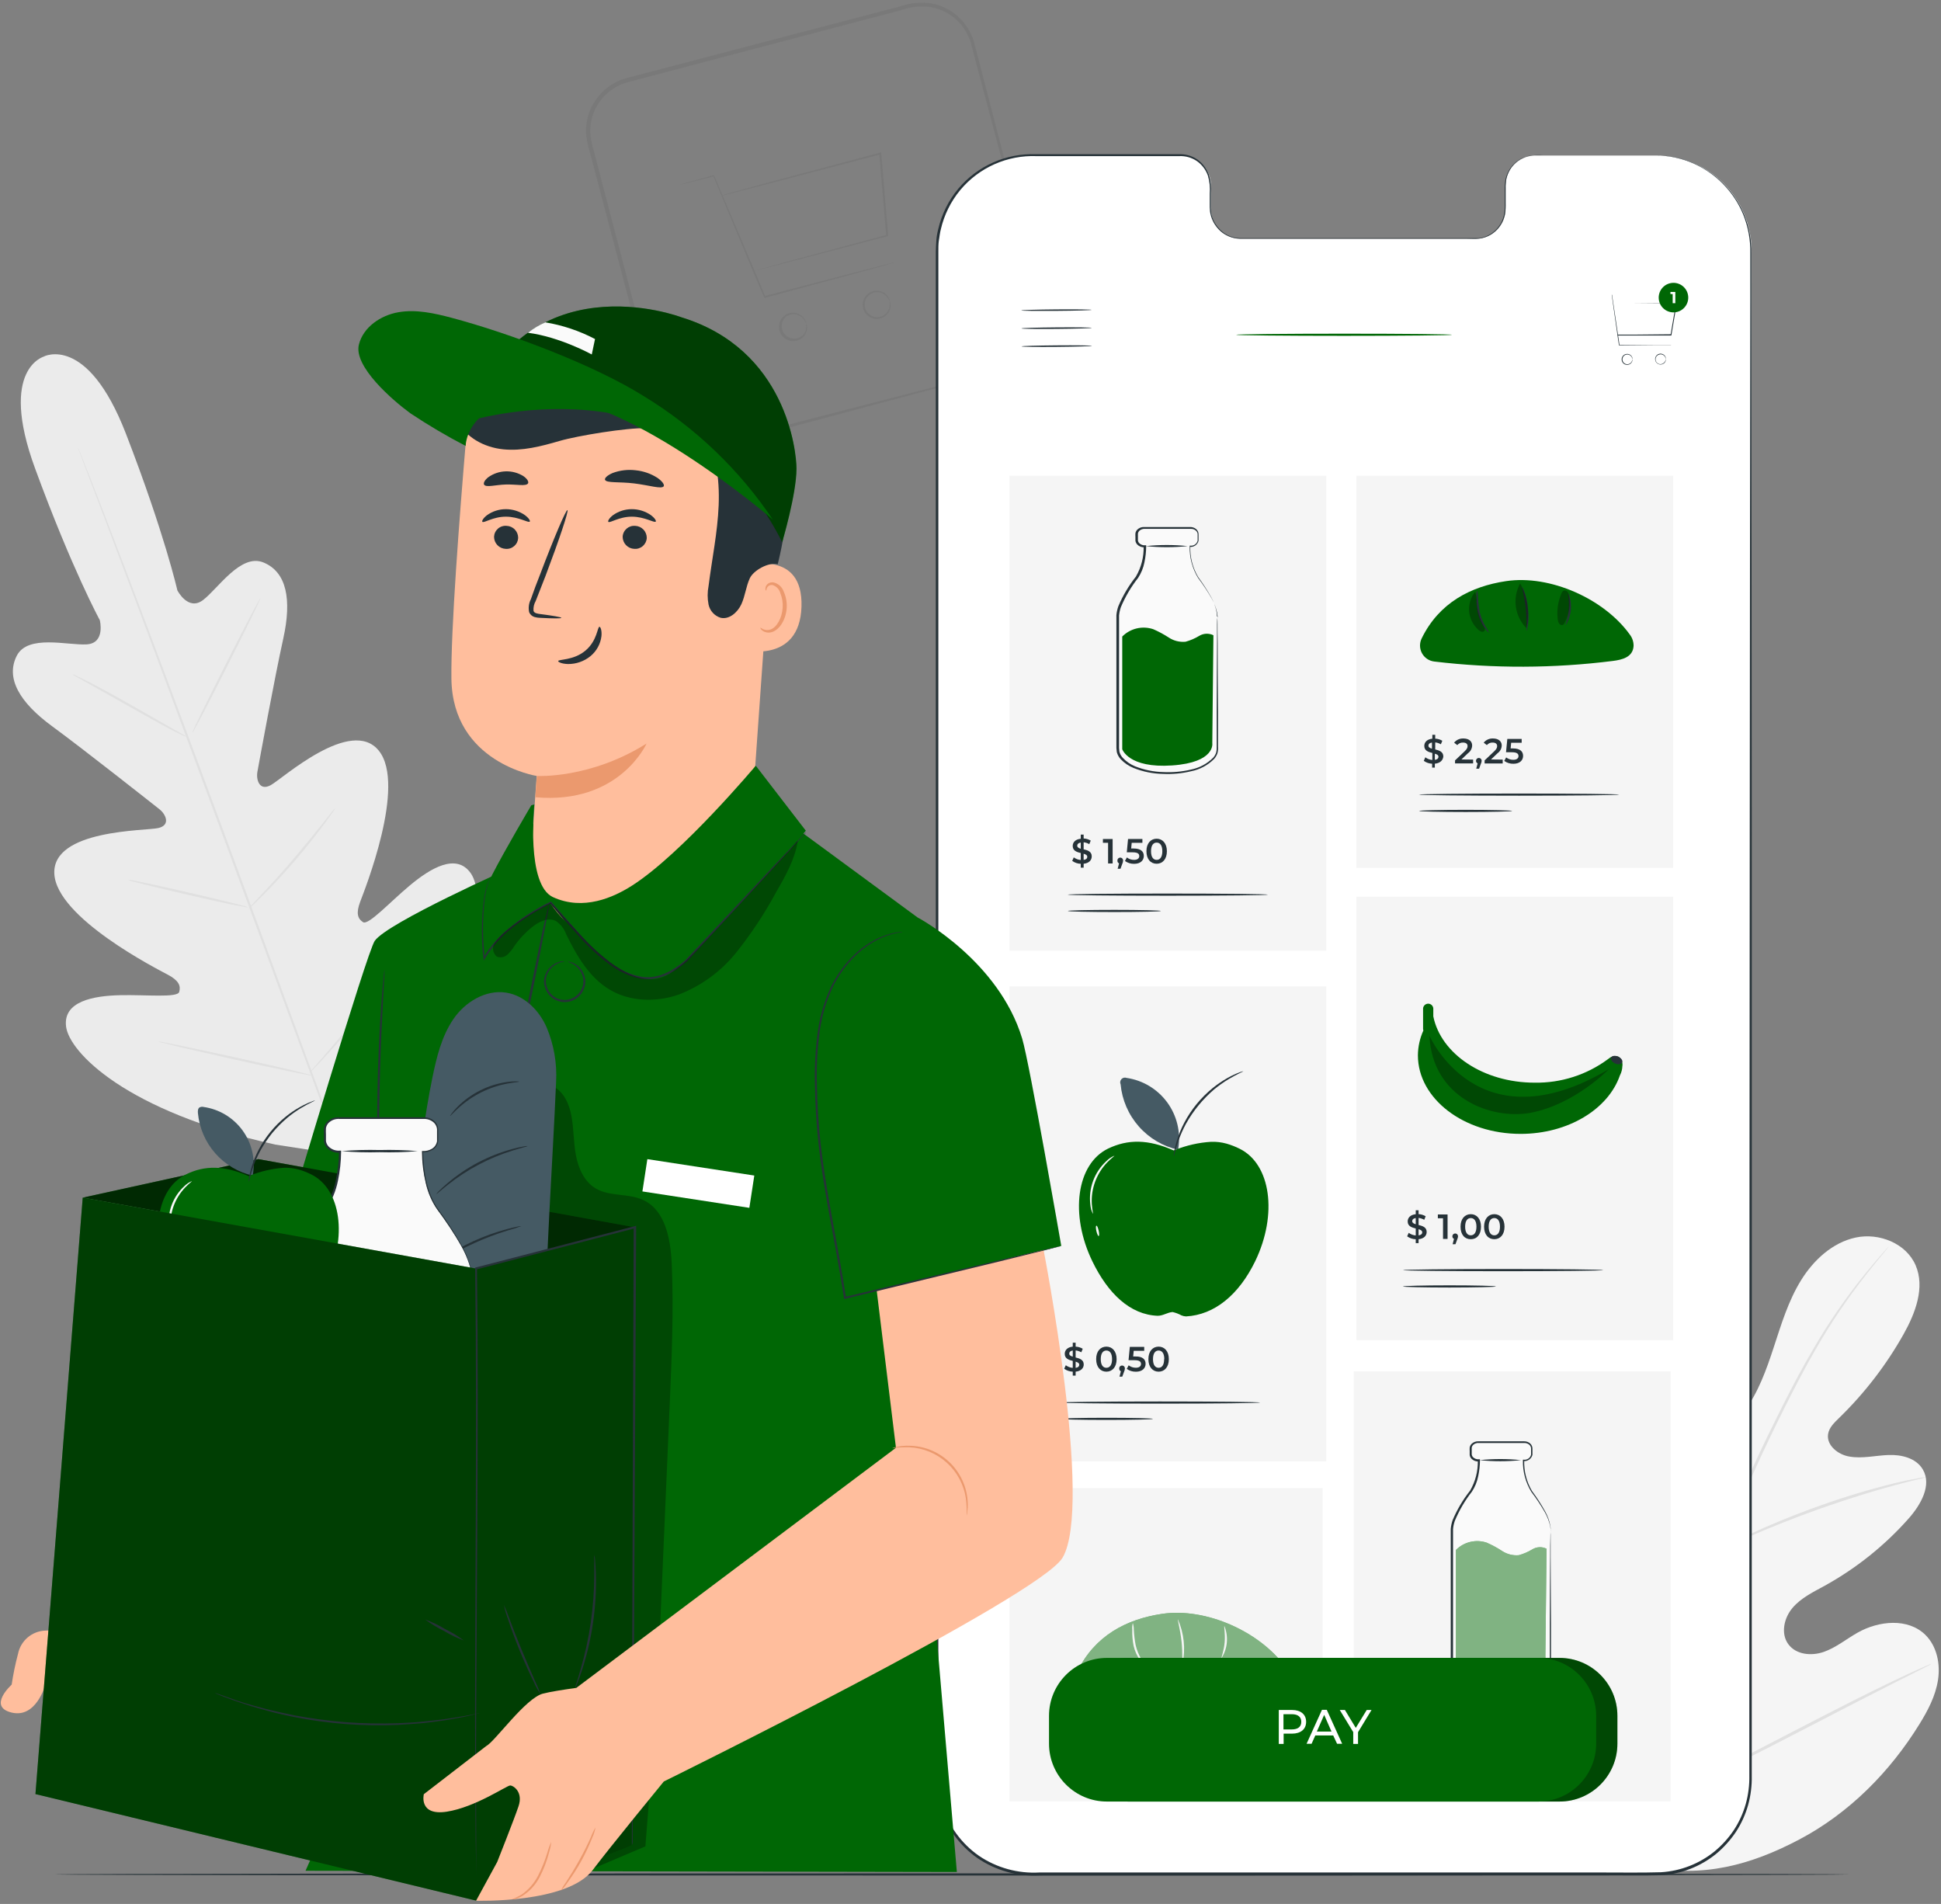 <svg width="364" height="357" viewBox="0 0 364 357" fill="none" xmlns="http://www.w3.org/2000/svg">
<rect x="0" y="0" width="364" height="357" fill="#808080" stroke="none"/>
<g clip-path="url(#clip0_908_1175)">
<path d="M188.303 69.257C189.17 68.95 190.007 68.568 190.807 68.115C191.922 67.428 192.889 66.525 193.651 65.459C194.413 64.394 194.954 63.187 195.244 61.91C195.43 61.033 195.503 60.136 195.463 59.241C195.369 58.254 195.175 57.279 194.884 56.331C194.344 54.304 193.757 52.097 193.123 49.742L188.851 33.67L183.686 14.186C183.225 12.433 182.755 10.657 182.27 8.841C181.886 7.027 180.996 5.359 179.704 4.029C178.369 2.671 176.657 1.747 174.79 1.377C172.849 1.042 170.855 1.223 169.007 1.901L117.746 15.407C115.554 15.991 113.642 17.34 112.355 19.209C111.079 21.05 110.51 23.29 110.751 25.516C110.913 26.626 111.159 27.722 111.487 28.795C111.776 29.898 112.058 30.994 112.347 32.081C112.921 34.262 113.487 36.424 114.045 38.568C116.291 47.175 118.451 55.415 120.516 63.303C121.56 67.246 122.561 71.086 123.521 74.821C123.845 76.654 124.635 78.373 125.814 79.813C126.977 81.179 128.505 82.186 130.219 82.716C133.646 83.921 137.05 82.286 140.298 81.581L149.687 79.148L177.943 71.855L185.635 69.907L187.638 69.421C188.092 69.312 188.327 69.281 188.327 69.281C188.327 69.281 188.107 69.367 187.661 69.492L185.674 70.055L178.013 72.137L149.844 79.664L140.454 82.145L135.478 83.451C133.65 83.915 131.729 83.859 129.932 83.29C128.134 82.72 126.532 81.659 125.305 80.228C124.054 78.719 123.21 76.913 122.856 74.985C121.87 71.26 120.858 67.424 119.82 63.475C117.746 55.595 115.563 47.332 113.31 38.756C112.746 36.612 112.178 34.45 111.604 32.269C111.312 31.184 111.022 30.089 110.735 28.983C110.388 27.875 110.126 26.742 109.953 25.595C109.693 23.189 110.307 20.77 111.682 18.779C113.075 16.733 115.159 15.258 117.551 14.624L168.819 1.197C170.772 0.499 172.872 0.321 174.915 0.68C176.91 1.097 178.733 2.102 180.15 3.568C181.515 4.986 182.456 6.759 182.865 8.685C183.334 10.492 183.804 12.277 184.258 14.029C186.081 21.072 187.779 27.566 189.328 33.537C190.877 39.507 192.27 44.891 193.499 49.633C194.109 52.006 194.678 54.207 195.205 56.237C195.498 57.212 195.697 58.213 195.799 59.226C195.833 60.152 195.744 61.078 195.533 61.98C195.224 63.283 194.653 64.51 193.855 65.586C193.057 66.662 192.05 67.565 190.893 68.24C190.298 68.592 189.662 68.871 189 69.069C188.538 69.21 188.303 69.257 188.303 69.257Z" fill="#797979"/>
<path d="M167.692 49.226C167.538 49.295 167.379 49.35 167.215 49.39L165.838 49.781L160.705 51.197L143.49 55.83H143.349L143.286 55.697L142.097 52.966L133.764 32.997L133.889 33.052L129.288 34.225L128.059 34.523L127.629 34.609C127.762 34.549 127.901 34.502 128.044 34.468L129.256 34.116L133.842 32.848H133.936V32.934L142.379 52.864L143.537 55.626L143.341 55.525L160.618 51.002L165.775 49.687L167.168 49.351C167.339 49.295 167.514 49.253 167.692 49.226Z" fill="#797979"/>
<path d="M141.379 50.822C141.379 50.822 141.418 50.822 141.496 50.775L141.848 50.665L143.233 50.274L148.413 48.85L166.316 44.038L166.199 44.21C165.933 41.08 165.643 37.645 165.338 34.108C165.19 32.292 165.033 30.509 164.892 28.803L165.103 28.951L143.976 34.491L137.716 36.103L136.026 36.526L135.588 36.62C135.486 36.62 135.439 36.62 135.432 36.62L135.58 36.573L136.011 36.44L137.693 35.962L143.953 34.257L165.08 28.607L165.268 28.552V28.748C165.409 30.454 165.557 32.238 165.714 34.053C166.011 37.59 166.293 41.002 166.559 44.163V44.296H166.426L148.491 48.991L143.288 50.321L141.887 50.665L141.527 50.751L141.379 50.822Z" fill="#797979"/>
<path d="M151.197 60.642C151.197 60.642 151.111 60.439 150.907 60.102C150.622 59.635 150.19 59.274 149.679 59.077C149.309 58.935 148.91 58.887 148.517 58.936C148.124 58.985 147.749 59.13 147.425 59.359C147.183 59.566 146.984 59.82 146.843 60.106C146.702 60.392 146.621 60.704 146.604 61.023C146.587 61.342 146.636 61.66 146.747 61.959C146.857 62.259 147.028 62.532 147.248 62.763C147.468 62.995 147.732 63.178 148.026 63.304C148.319 63.429 148.635 63.493 148.954 63.493C149.273 63.492 149.589 63.426 149.882 63.299C150.174 63.172 150.438 62.987 150.657 62.755C151.002 62.331 151.197 61.806 151.213 61.26C151.213 60.869 151.166 60.65 151.213 60.642C151.313 60.833 151.364 61.045 151.361 61.26C151.393 61.85 151.215 62.431 150.86 62.903C150.591 63.264 150.234 63.549 149.823 63.731C149.412 63.913 148.961 63.987 148.513 63.944C147.966 63.898 147.447 63.684 147.027 63.331C146.606 62.979 146.305 62.505 146.165 61.974C146.024 61.444 146.051 60.883 146.242 60.369C146.433 59.854 146.778 59.411 147.23 59.1C147.594 58.849 148.017 58.694 148.458 58.652C148.899 58.609 149.344 58.68 149.749 58.858C150.291 59.095 150.733 59.513 151.001 60.039C151.115 60.221 151.182 60.428 151.197 60.642Z" fill="#797979"/>
<path d="M166.848 56.502C166.848 56.502 166.762 56.291 166.558 55.962C166.27 55.497 165.839 55.137 165.33 54.937C164.926 54.783 164.487 54.743 164.062 54.821C163.637 54.9 163.242 55.095 162.92 55.384C162.599 55.673 162.363 56.046 162.24 56.46C162.117 56.874 162.11 57.315 162.221 57.733C162.333 58.151 162.557 58.53 162.87 58.828C163.183 59.127 163.572 59.333 163.995 59.424C164.417 59.515 164.857 59.488 165.265 59.345C165.673 59.203 166.034 58.95 166.308 58.615C166.652 58.188 166.848 57.661 166.863 57.113C166.863 56.729 166.816 56.51 166.863 56.502C166.965 56.69 167.016 56.9 167.012 57.113C167.045 57.702 166.868 58.285 166.511 58.756C166.246 59.11 165.895 59.391 165.491 59.573C165.087 59.755 164.644 59.832 164.203 59.797C163.657 59.75 163.139 59.536 162.72 59.183C162.301 58.83 162.001 58.356 161.862 57.826C161.723 57.296 161.752 56.736 161.944 56.223C162.136 55.71 162.482 55.269 162.935 54.961C163.301 54.709 163.725 54.554 164.168 54.512C164.61 54.469 165.055 54.541 165.463 54.718C166.005 54.953 166.448 55.371 166.715 55.9C166.807 56.087 166.853 56.294 166.848 56.502Z" fill="#797979"/>
<path d="M309.01 350.036C291.443 341.429 284.682 321.382 282.468 302.798C282.1 299.668 281.255 296.538 282.311 293.564C283.368 290.591 286.498 288.251 289.463 289.128C291.92 289.855 293.329 292.367 294.941 294.37C297.107 297.048 299.985 299.06 303.243 300.176C305.363 300.888 307.891 301.139 309.667 299.769C312.108 297.891 311.85 294.167 311.365 291.099L308.619 273.955C308.126 270.888 307.633 267.758 308.141 264.698C308.65 261.639 310.34 258.611 313.134 257.343C315.927 256.075 319.8 257.202 320.872 260.113C321.326 261.318 321.271 262.656 321.553 263.916C321.835 265.176 322.641 266.498 323.9 266.67C325.16 266.842 326.248 265.778 327.03 264.737C329.722 261.154 331.256 256.834 332.657 252.554C334.057 248.274 335.38 243.908 337.735 240.089C340.09 236.271 343.65 232.976 348.009 232.045C352.367 231.114 357.469 233.117 359.245 237.257C361.022 241.396 359.214 246.193 356.992 250.152C353.718 255.975 349.62 261.293 344.824 265.942C343.963 266.78 343.024 267.68 342.829 268.877C342.477 271.021 344.73 272.789 346.851 273.118C349.261 273.533 351.702 272.914 354.144 272.821C356.585 272.727 359.331 273.392 360.583 275.52C362.328 278.462 360.208 282.156 357.954 284.707C353.442 289.804 348.087 294.089 342.125 297.375C339.988 298.541 337.727 299.636 336.146 301.499C334.566 303.361 333.901 306.295 335.364 308.291C336.827 310.286 339.722 310.544 342.023 309.738C344.323 308.932 346.24 307.328 348.361 306.131C352.336 303.885 357.829 303.337 361.092 306.569C363.236 308.698 363.901 312.007 363.439 315.004C362.978 318.001 361.538 320.732 359.95 323.299C354.41 332.274 346.741 339.989 337.477 344.887C328.212 349.786 319.284 352.102 309.018 350.036" fill="#F5F5F5"/>
<path d="M311.998 337.712C313.517 327.166 315.641 316.716 318.36 306.413C319.064 303.669 319.76 300.962 320.449 298.291C321.137 295.63 321.826 292.993 322.655 290.466C324.262 285.591 326.135 280.808 328.266 276.139C330.269 271.671 332.335 267.531 334.291 263.619C336.247 259.707 338.164 256.154 340.042 252.961C342.973 247.908 346.301 243.096 349.996 238.572C351.294 237.007 352.343 235.762 353.071 234.956L353.9 234.041C353.989 233.932 354.088 233.832 354.197 233.744C354.121 233.861 354.038 233.974 353.947 234.08L353.165 235.035C352.476 235.864 351.451 237.093 350.176 238.72C346.557 243.286 343.288 248.117 340.394 253.173C338.548 256.365 336.67 259.957 334.721 263.838C332.773 267.719 330.739 271.905 328.751 276.358C326.642 281.017 324.788 285.786 323.195 290.646C322.374 293.173 321.701 295.787 321.004 298.471C320.308 301.155 319.627 303.847 318.923 306.585C316.211 316.865 314.074 327.288 312.522 337.806" fill="#E0E0E0"/>
<path d="M322.812 290.419C322.604 290.017 322.436 289.595 322.311 289.159C322.022 288.33 321.638 287.125 321.192 285.63C320.285 282.641 319.181 278.47 317.976 273.893C316.771 269.315 315.629 265.145 314.659 262.156C314.189 260.669 313.798 259.472 313.516 258.642C313.344 258.224 313.219 257.789 313.141 257.343C313.381 257.727 313.578 258.137 313.727 258.564C314.072 259.346 314.51 260.551 315.042 262.023C316.091 264.973 317.319 269.112 318.524 273.721C319.729 278.33 320.762 282.375 321.576 285.521C321.951 286.937 322.272 288.134 322.53 289.089C322.675 289.52 322.77 289.966 322.812 290.419Z" fill="#E0E0E0"/>
<path d="M361.146 276.976C360.639 277.166 360.115 277.31 359.582 277.406C358.588 277.649 357.14 278.001 355.364 278.486C351.811 279.433 346.944 280.912 341.647 282.774C336.35 284.637 331.639 286.554 328.266 288.033C326.576 288.752 325.223 289.378 324.284 289.801C323.808 290.051 323.31 290.258 322.797 290.419C323.234 290.117 323.697 289.855 324.182 289.637C325.097 289.144 326.428 288.463 328.094 287.688C331.436 286.123 336.146 284.144 341.451 282.266C345.979 280.649 350.586 279.265 355.254 278.118C357.046 277.68 358.51 277.391 359.527 277.219C360.058 277.087 360.6 277.006 361.146 276.976Z" fill="#E0E0E0"/>
<path d="M312.389 336.914C312.254 336.785 312.138 336.638 312.045 336.476L311.145 335.154C310.363 333.995 309.306 332.297 308.015 330.185C305.417 325.959 302.006 320.012 298.336 313.385C294.666 306.757 291.294 300.787 288.813 296.507L285.785 291.452C285.464 290.904 285.198 290.45 285.002 290.075C284.896 289.917 284.811 289.746 284.752 289.566C284.883 289.702 284.998 289.851 285.096 290.012C285.339 290.372 285.636 290.794 285.988 291.334C286.771 292.485 287.835 294.183 289.118 296.295C291.716 300.529 295.12 306.468 298.798 313.103C302.475 319.739 305.84 325.701 308.32 329.973L311.302 335.028L312.084 336.413C312.207 336.566 312.31 336.735 312.389 336.914Z" fill="#E0E0E0"/>
<path d="M362.211 311.969C362.066 312.092 361.902 312.192 361.726 312.266L360.279 313.009L354.942 315.693C350.443 317.963 344.253 321.171 337.422 324.708C330.591 328.244 324.37 331.406 319.816 333.581C317.539 334.669 315.693 335.529 314.402 336.101L312.907 336.75C312.738 336.834 312.559 336.898 312.375 336.938C312.524 336.819 312.687 336.719 312.86 336.641L314.308 335.897L319.636 333.213C324.144 330.952 330.333 327.736 337.164 324.199C343.995 320.662 350.216 317.501 354.762 315.326C357.039 314.238 358.894 313.377 360.185 312.806L361.672 312.164C361.842 312.075 362.023 312.009 362.211 311.969Z" fill="#E0E0E0"/>
<path d="M8.371 66.808C8.371 66.808 -0.354 68.928 6.571 87.817C13.496 106.707 18.715 116.276 18.715 116.276C18.715 116.276 19.826 120.603 16.266 120.823C12.706 121.042 5.21 118.898 3.144 122.959C1 127.176 3.707 131.73 9.764 136.167C15.82 140.604 28.731 150.815 29.913 151.746C31.094 152.678 32.057 154.728 29.662 155.268C27.268 155.807 9.826 155.518 10.186 163.797C10.546 172.075 29.435 181.676 31.477 182.764C33.52 183.852 33.927 184.822 33.614 185.98C33.301 187.138 27.44 186.489 22.479 186.606C17.518 186.723 11.782 187.741 12.393 192.506C13.003 197.271 23.535 208.391 51.642 214.619L64.851 216.654L73.458 206.317C90.461 183.093 91.04 167.78 88.325 163.797C85.61 159.814 80.665 162.842 76.854 166.027C73.043 169.211 69.076 173.562 68.074 172.905C67.073 172.248 66.736 171.246 67.55 169.078C68.364 166.911 76.243 147.231 71.048 140.768C65.852 134.305 52.941 146.034 50.782 147.216C48.622 148.397 48.011 146.167 48.27 144.728C48.528 143.288 51.493 127.075 53.121 119.743C54.749 112.411 53.763 107.223 49.373 105.455C45.14 103.757 40.914 110.329 38.097 112.497C35.28 114.664 33.262 110.697 33.262 110.697C33.262 110.697 30.867 100.063 23.606 81.299C16.344 62.535 8.199 66.855 8.199 66.855" fill="#EBEBEB"/>
<path d="M65.164 219.855C59.882 206.059 50.907 181.372 43.09 160.221C35.273 139.071 28.184 119.939 22.972 106.112C20.367 99.219 18.277 93.593 16.783 89.751C16.063 87.826 15.492 86.331 15.108 85.298C14.921 84.798 14.78 84.414 14.678 84.132C14.576 83.851 14.545 83.733 14.545 83.733C14.545 83.733 14.607 83.859 14.717 84.117L15.187 85.267L16.939 89.688C18.45 93.53 20.609 99.078 23.246 106.011C28.528 119.806 35.664 138.93 43.481 160.08C51.298 181.231 60.226 205.926 65.438 219.753" fill="#E0E0E0"/>
<path d="M13.527 126.386C13.837 126.48 14.136 126.606 14.419 126.762C14.983 127.02 15.789 127.419 16.767 127.92C18.739 128.929 21.462 130.4 24.388 132.067L31.916 136.371L34.201 137.662C34.479 137.8 34.741 137.968 34.983 138.163C34.672 138.08 34.373 137.959 34.091 137.803C33.528 137.544 32.722 137.145 31.744 136.629C29.772 135.596 27.096 134.102 24.154 132.427L16.61 128.178L14.318 126.903C14.033 126.766 13.767 126.593 13.527 126.386Z" fill="#E0E0E0"/>
<path d="M36.048 137.427C35.946 137.373 38.724 131.684 42.245 124.712C45.766 117.74 48.716 112.138 48.818 112.192C48.919 112.247 46.142 117.936 42.62 124.908C39.099 131.88 36.173 137.474 36.048 137.427Z" fill="#E0E0E0"/>
<path d="M46.588 170.448C46.766 170.162 46.979 169.899 47.222 169.666L49.053 167.71C50.618 166.051 52.723 163.797 54.968 161.137C57.214 158.476 59.186 156.082 60.587 154.306L62.253 152.201C62.444 151.932 62.661 151.683 62.903 151.458C62.76 151.754 62.587 152.035 62.386 152.295C62.026 152.819 61.502 153.57 60.821 154.486C59.475 156.309 57.55 158.782 55.289 161.411C53.028 164.04 50.868 166.309 49.264 167.913C48.481 168.696 47.809 169.353 47.339 169.783C47.111 170.029 46.86 170.252 46.588 170.448Z" fill="#E0E0E0"/>
<path d="M24.012 164.948C24.318 164.95 24.624 164.992 24.919 165.073L27.353 165.566C29.395 165.996 32.22 166.622 35.334 167.342C38.449 168.062 41.266 168.727 43.292 169.236L45.694 169.854C45.993 169.915 46.285 170.01 46.563 170.136C46.259 170.134 45.956 170.092 45.663 170.01L43.214 169.557C41.164 169.126 38.339 168.5 35.225 167.78C32.11 167.06 29.301 166.395 27.267 165.887L24.865 165.269C24.568 165.197 24.282 165.089 24.012 164.948Z" fill="#E0E0E0"/>
<path d="M29.615 195.276C30.003 195.303 30.387 195.361 30.765 195.449L33.895 196.067C36.525 196.607 40.155 197.381 44.146 198.265C48.137 199.15 51.767 199.963 54.373 200.574L57.503 201.356C57.888 201.433 58.265 201.542 58.63 201.685C58.239 201.668 57.851 201.611 57.472 201.513L54.342 200.895C51.713 200.355 48.082 199.58 44.091 198.696C40.1 197.812 36.438 196.943 33.825 196.356L30.695 195.574C30.326 195.512 29.964 195.413 29.615 195.276Z" fill="#E0E0E0"/>
<path d="M57.934 201.309C58.163 200.959 58.425 200.632 58.716 200.331L60.946 197.765C62.832 195.589 65.414 192.585 68.184 189.157C70.954 185.73 73.38 182.616 75.117 180.331L77.183 177.624C77.415 177.281 77.677 176.959 77.965 176.661C77.777 177.032 77.557 177.385 77.308 177.717C76.854 178.39 76.189 179.345 75.344 180.511C73.662 182.858 71.267 185.988 68.497 189.423C65.727 192.859 63.098 195.809 61.157 197.937C60.187 198.993 59.389 199.846 58.81 200.417C58.54 200.736 58.247 201.034 57.934 201.309Z" fill="#E0E0E0"/>
<path d="M346.928 351.468C346.928 351.585 271.551 351.672 178.592 351.672C85.633 351.672 10.24 351.585 10.24 351.468C10.24 351.351 85.601 351.265 178.592 351.265C271.583 351.265 346.928 351.359 346.928 351.468Z" fill="#263238"/>
<path d="M310.511 29.164H287.819C286.33 29.203 284.917 29.831 283.89 30.91C282.863 31.99 282.306 33.433 282.342 34.923V39.039C282.378 40.528 281.821 41.971 280.794 43.051C279.767 44.13 278.354 44.759 276.865 44.798H232.615C231.12 44.761 229.7 44.133 228.667 43.053C227.633 41.972 227.069 40.526 227.098 39.031V34.876C227.128 33.388 226.569 31.948 225.544 30.87C224.518 29.792 223.109 29.162 221.621 29.117H213.64H193.772C189.033 29.117 184.488 30.998 181.135 34.348C177.782 37.698 175.897 42.242 175.893 46.981L175.838 333.504C175.838 338.24 177.719 342.783 181.067 346.133C184.416 349.483 188.958 351.366 193.694 351.368L310.551 351.438C312.897 351.44 315.22 350.98 317.389 350.083C319.557 349.187 321.527 347.872 323.187 346.214C324.847 344.555 326.163 342.586 327.062 340.419C327.96 338.251 328.423 335.928 328.423 333.582L328.477 47.051C328.48 44.695 328.017 42.361 327.115 40.184C326.212 38.007 324.887 36.031 323.217 34.368C321.548 32.705 319.565 31.39 317.384 30.496C315.204 29.603 312.868 29.15 310.511 29.164Z" fill="white"/>
<path d="M310.512 29.164C310.512 29.164 310.716 29.164 311.123 29.164C311.728 29.163 312.332 29.207 312.93 29.297C315.306 29.596 317.592 30.396 319.636 31.644C321.151 32.533 322.523 33.647 323.705 34.946C325.151 36.506 326.304 38.314 327.109 40.283C328.037 42.586 328.492 45.053 328.447 47.536C328.447 50.173 328.447 53.014 328.447 55.956C328.447 79.759 328.486 114.196 328.51 156.74C328.533 199.284 328.51 249.966 328.51 306.195V332.972C328.552 334.821 328.322 336.666 327.829 338.449C327.33 340.236 326.56 341.936 325.544 343.488C324.509 345.034 323.257 346.423 321.827 347.612C318.889 349.991 315.28 351.392 311.506 351.618C307.766 351.728 304.041 351.618 300.285 351.665H277.562H230.871H194.931C190.794 351.876 186.701 350.725 183.28 348.387C179.896 346.014 177.414 342.567 176.238 338.605C175.68 336.642 175.429 334.605 175.495 332.565V326.54C175.495 318.527 175.495 310.564 175.495 302.65C175.495 286.844 175.495 271.278 175.495 255.952C175.495 225.333 175.495 195.802 175.495 167.664C175.495 139.526 175.495 112.796 175.495 87.772C175.495 75.252 175.495 63.186 175.495 51.574C175.495 50.119 175.495 48.671 175.495 47.239C175.495 46.519 175.557 45.792 175.596 45.072C175.635 44.352 175.776 43.64 175.956 42.943C176.601 40.159 177.89 37.565 179.72 35.369C181.496 33.257 183.732 31.578 186.255 30.46C188.779 29.343 191.524 28.817 194.282 28.921H209.853H221.012C222.261 28.855 223.497 29.198 224.533 29.899C225.54 30.608 226.303 31.611 226.716 32.771C227.059 33.914 227.181 35.111 227.076 36.3V38.1C227.058 38.669 227.077 39.239 227.131 39.806C227.298 40.923 227.797 41.964 228.563 42.795C229.274 43.629 230.229 44.22 231.294 44.485C231.819 44.611 232.358 44.666 232.898 44.649H240.996H264.549H274.933C275.754 44.649 276.592 44.649 277.366 44.649C278.143 44.552 278.888 44.285 279.549 43.867C280.185 43.464 280.734 42.938 281.164 42.319C281.594 41.701 281.897 41.004 282.053 40.267C282.182 39.55 282.229 38.82 282.194 38.092C282.194 37.372 282.194 36.66 282.194 35.956C282.163 35.261 282.194 34.564 282.288 33.874C282.401 33.204 282.629 32.558 282.961 31.965C283.593 30.843 284.59 29.971 285.786 29.492C286.933 29.131 288.141 29.003 289.338 29.117C288.196 29.117 286.991 29 285.848 29.5C284.672 29.972 283.696 30.838 283.086 31.949C282.769 32.531 282.55 33.16 282.437 33.812C282.352 34.492 282.324 35.177 282.351 35.862C282.351 36.566 282.351 37.278 282.351 37.998C282.381 38.739 282.334 39.481 282.21 40.212C282.049 40.975 281.738 41.698 281.295 42.339C280.851 42.98 280.285 43.526 279.628 43.945C278.936 44.371 278.158 44.639 277.351 44.727C276.521 44.798 275.723 44.727 274.894 44.727H232.898C232.332 44.75 231.766 44.694 231.215 44.563C230.091 44.288 229.083 43.663 228.336 42.779C227.567 41.897 227.075 40.809 226.919 39.649C226.871 39.134 226.852 38.617 226.865 38.1V36.331C226.962 35.179 226.842 34.02 226.513 32.912C226.123 31.814 225.401 30.865 224.447 30.197C223.462 29.535 222.29 29.211 221.106 29.273H194.376C191.67 29.171 188.976 29.689 186.501 30.788C184.026 31.887 181.835 33.536 180.096 35.611C178.309 37.763 177.052 40.304 176.426 43.029C176.246 43.71 176.191 44.414 176.066 45.111C175.941 45.807 175.98 46.519 175.972 47.239V51.574C175.972 63.186 175.972 75.252 175.972 87.772C175.972 112.811 175.972 139.533 175.972 167.664V255.952C175.972 271.257 175.972 286.823 175.972 302.65V332.565C175.904 334.557 176.147 336.547 176.692 338.465C177.849 342.32 180.276 345.67 183.578 347.972C186.913 350.234 190.9 351.334 194.924 351.102H206.99H230.863H277.554H300.309C304.057 351.102 307.813 351.164 311.506 351.055C315.179 350.832 318.69 349.464 321.545 347.142C322.94 345.986 324.161 344.634 325.168 343.128C326.155 341.619 326.905 339.967 327.391 338.23C327.869 336.498 328.093 334.705 328.056 332.909C328.056 331.094 328.056 329.294 328.056 327.486C328.056 320.287 328.056 313.169 328.056 306.132C328.056 249.879 328.11 199.206 328.134 156.678C328.157 114.15 328.212 79.697 328.236 55.894C328.236 52.92 328.236 50.111 328.236 47.474C328.287 45.011 327.842 42.563 326.929 40.275C326.136 38.32 324.999 36.523 323.572 34.97C320.78 31.894 316.998 29.894 312.883 29.32C312.287 29.228 311.686 29.173 311.084 29.156C310.716 29.187 310.512 29.164 310.512 29.164Z" fill="#263238"/>
<path d="M204.712 58.1C204.712 58.171 201.754 58.265 198.116 58.288C194.477 58.312 191.52 58.288 191.52 58.21C191.52 58.132 194.469 58.045 198.116 58.014C201.762 57.983 204.712 58.022 204.712 58.1Z" fill="#263238"/>
<path d="M204.736 61.473C204.736 61.551 201.786 61.637 198.147 61.669C194.509 61.7 191.551 61.669 191.551 61.582C191.551 61.496 194.501 61.418 198.139 61.387C201.778 61.355 204.736 61.395 204.736 61.473Z" fill="#263238"/>
<path d="M204.767 64.845C204.767 64.923 201.817 65.009 198.171 65.04C194.524 65.072 191.574 65.04 191.574 64.954C191.574 64.868 194.524 64.79 198.171 64.759C201.817 64.728 204.767 64.767 204.767 64.845Z" fill="#263238"/>
<path d="M248.03 279.027H189.305V337.752H248.03V279.027Z" fill="#F5F5F5"/>
<path d="M241.09 312.627C236.309 305.952 226.16 301.382 217.913 302.611C211.23 303.605 205.315 306.711 202.075 313.347C201.858 313.78 201.749 314.259 201.756 314.743C201.764 315.228 201.888 315.703 202.118 316.129C202.349 316.556 202.678 316.92 203.08 317.191C203.481 317.463 203.942 317.634 204.423 317.689C215.557 319.019 226.812 318.982 237.937 317.58C239.65 317.361 241.693 316.884 241.81 314.763C241.821 313.99 241.567 313.236 241.09 312.627Z" fill="#006705"/>
<g opacity="0.5">
<path d="M241.091 312.626C236.31 305.952 226.161 301.382 217.914 302.61C211.231 303.604 205.316 306.711 202.076 313.346" fill="white"/>
</g>
<path d="M214.689 312.29C214.65 312.29 214.305 311.985 213.852 311.359C213.245 310.532 212.814 309.589 212.584 308.589C212.388 307.595 212.304 306.582 212.334 305.569C212.299 305.151 212.333 304.731 212.435 304.325C212.565 304.724 212.629 305.141 212.623 305.561C212.676 306.546 212.793 307.526 212.975 308.495C213.208 309.448 213.582 310.361 214.086 311.203C214.332 311.538 214.535 311.904 214.689 312.29Z" fill="#F5F5F5"/>
<path d="M221.77 311.97C221.653 311.97 221.825 310.076 221.574 307.776C221.324 305.475 220.792 303.668 220.894 303.628C222.044 306.251 222.35 309.166 221.77 311.97Z" fill="#F5F5F5"/>
<path d="M229.094 310.882C228.977 310.835 229.532 309.575 229.666 307.916C229.799 306.257 229.493 304.919 229.611 304.888C230.004 305.857 230.163 306.905 230.073 307.947C229.983 308.989 229.648 309.994 229.094 310.882Z" fill="#F5F5F5"/>
<path d="M248.711 89.188H189.305V178.243H248.711V89.188Z" fill="#F5F5F5"/>
<path d="M248.711 184.957H189.305V274.011H248.711V184.957Z" fill="#F5F5F5"/>
<path d="M313.775 168.141H254.369V251.288H313.775V168.141Z" fill="#F5F5F5"/>
<path d="M313.291 257.141H253.885V337.753H313.291V257.141Z" fill="#F5F5F5"/>
<path d="M313.775 89.188H254.369V162.742H313.775V89.188Z" fill="#F5F5F5"/>
<path d="M228.336 115.816V140.504C228.336 141.584 227.468 142.702 225.871 143.548C223.732 144.552 221.387 145.04 219.025 144.972H218.985C213.156 144.972 209.674 142.671 209.674 140.504V115.769C209.674 113.359 211.45 110.847 213.234 108.359C214.431 106.7 214.721 104.314 214.799 102.882C214.799 102.717 214.799 102.569 214.799 102.428H214.635C214.293 102.454 213.954 102.343 213.693 102.121C213.432 101.898 213.27 101.581 213.242 101.239V100.198C213.268 99.854 213.429 99.534 213.69 99.308C213.951 99.082 214.291 98.969 214.635 98.993H223.391C223.651 98.985 223.908 99.049 224.134 99.178C224.36 99.306 224.547 99.494 224.674 99.721C224.746 99.869 224.784 100.033 224.784 100.198V101.239C224.754 101.58 224.591 101.896 224.33 102.118C224.07 102.341 223.733 102.452 223.391 102.428H223.187C223.187 102.569 223.187 102.717 223.187 102.882C223.242 104.29 223.532 106.677 224.752 108.359C226.536 110.847 228.305 113.359 228.313 115.769L228.336 115.816Z" fill="#FAFAFA"/>
<path d="M228.335 115.816V115.566C228.314 115.319 228.28 115.074 228.234 114.83C228.024 113.897 227.676 113 227.201 112.17C226.437 110.849 225.593 109.576 224.673 108.359C223.596 106.58 223.053 104.53 223.108 102.451V102.311H223.187C223.495 102.357 223.81 102.288 224.07 102.116C224.33 101.944 224.517 101.681 224.595 101.379C224.595 101.066 224.595 100.683 224.595 100.331C224.614 100.169 224.591 100.006 224.53 99.855C224.468 99.705 224.37 99.572 224.243 99.47C223.976 99.255 223.639 99.147 223.296 99.165H219.767H214.728C214.532 99.148 214.334 99.172 214.148 99.237C213.962 99.302 213.791 99.405 213.648 99.54C213.518 99.677 213.431 99.848 213.398 100.033C213.385 100.247 213.385 100.461 213.398 100.675C213.398 100.894 213.398 101.152 213.398 101.332C213.423 101.523 213.507 101.702 213.64 101.841C213.786 101.988 213.963 102.1 214.158 102.169C214.353 102.238 214.561 102.263 214.767 102.24H214.947V102.436C214.938 103.446 214.828 104.452 214.618 105.44C214.415 106.478 214.014 107.466 213.437 108.351C212.121 110.025 211.034 111.867 210.205 113.829C210.029 114.335 209.913 114.86 209.861 115.394C209.861 115.918 209.861 116.497 209.861 117.053V120.449C209.861 122.744 209.861 125.07 209.861 127.428C209.861 131.575 209.861 135.629 209.861 139.541C209.837 140.012 209.858 140.483 209.923 140.95C210.037 141.387 210.261 141.789 210.573 142.116C211.21 142.792 211.983 143.326 212.842 143.681C214.534 144.359 216.333 144.727 218.155 144.768C219.89 144.858 221.628 144.703 223.32 144.307C224.916 143.991 226.382 143.206 227.529 142.053C227.775 141.77 227.962 141.44 228.077 141.083C228.165 140.719 228.197 140.345 228.171 139.972V137.702C228.171 136.216 228.171 134.791 228.171 133.43C228.171 128.007 228.218 123.618 228.234 120.55C228.234 119.048 228.234 117.874 228.234 117.045C228.234 116.215 228.273 115.824 228.273 115.824C228.314 116.23 228.329 116.637 228.32 117.045C228.32 117.874 228.32 119.048 228.359 120.55C228.359 123.618 228.359 128.007 228.421 133.43C228.421 134.791 228.421 136.216 228.421 137.702V139.972C228.451 140.376 228.42 140.782 228.327 141.177C228.2 141.579 227.992 141.952 227.717 142.272C226.528 143.48 225 144.298 223.335 144.62C221.612 145.034 219.839 145.2 218.069 145.112C216.191 145.076 214.335 144.699 212.592 144.001C211.68 143.636 210.858 143.078 210.182 142.366C209.827 141.988 209.572 141.529 209.438 141.028C209.363 140.531 209.336 140.028 209.36 139.526C209.36 135.613 209.36 131.56 209.36 127.413C209.36 125.05 209.36 122.723 209.36 120.433V117.037C209.36 116.466 209.36 115.934 209.36 115.347C209.411 114.781 209.532 114.224 209.72 113.688C210.562 111.693 211.67 109.822 213.014 108.124C214.022 106.399 214.526 104.425 214.47 102.428L214.657 102.616C214.401 102.638 214.143 102.602 213.902 102.511C213.661 102.42 213.443 102.277 213.265 102.091C213.083 101.897 212.965 101.651 212.928 101.387C212.928 101.113 212.928 100.918 212.928 100.683C212.913 100.451 212.913 100.218 212.928 99.987C212.974 99.729 213.097 99.492 213.28 99.306C213.455 99.135 213.664 99.004 213.893 98.92C214.123 98.837 214.367 98.803 214.611 98.821H219.65H223.179C223.591 98.808 223.993 98.945 224.313 99.204C224.469 99.337 224.592 99.504 224.671 99.694C224.75 99.882 224.783 100.087 224.767 100.292C224.767 100.659 224.767 100.988 224.767 101.379C224.681 101.747 224.461 102.069 224.15 102.284C223.839 102.498 223.459 102.588 223.085 102.537L223.218 102.404C223.143 104.436 223.654 106.446 224.689 108.195C225.598 109.431 226.429 110.722 227.177 112.06C227.645 112.907 227.973 113.824 228.148 114.776C228.188 115.021 228.211 115.27 228.218 115.519C228.276 115.61 228.316 115.71 228.335 115.816Z" fill="#263238"/>
<path d="M222.725 102.397C220.124 102.67 217.502 102.67 214.9 102.397C217.502 102.123 220.124 102.123 222.725 102.397Z" fill="#263238"/>
<path d="M227.554 119.11C227.135 118.906 226.671 118.809 226.205 118.829C225.739 118.85 225.286 118.987 224.886 119.228C224.087 119.714 223.223 120.085 222.32 120.331C221.218 120.433 220.114 120.157 219.19 119.549C218.267 118.947 217.296 118.423 216.287 117.984C215.284 117.643 214.206 117.59 213.175 117.832C212.145 118.074 211.203 118.601 210.457 119.353V140.48C210.457 140.48 211.623 144.087 219.808 143.524C227.993 142.96 227.343 139.345 227.343 139.345L227.554 119.11Z" fill="#006705"/>
<path d="M290.801 287.126V311.61C290.801 312.69 289.94 313.793 288.344 314.638C286.221 315.64 283.891 316.126 281.544 316.054C275.746 316.054 272.287 313.762 272.287 311.61V287.157C272.287 287.157 272.287 287.157 272.287 287.102C272.287 284.708 274.056 282.212 275.824 279.747C277.021 278.096 277.303 275.717 277.389 274.324C277.389 274.16 277.389 274.011 277.389 273.878H277.178C276.837 273.902 276.5 273.791 276.241 273.568C275.982 273.345 275.821 273.029 275.793 272.689V271.656C275.819 271.315 275.979 270.998 276.239 270.775C276.499 270.551 276.836 270.441 277.178 270.467H285.879C286.137 270.458 286.393 270.521 286.618 270.648C286.842 270.775 287.028 270.961 287.154 271.186C287.223 271.333 287.258 271.494 287.256 271.656V272.689C287.23 273.029 287.071 273.345 286.813 273.567C286.555 273.79 286.219 273.902 285.879 273.878H285.715C285.715 274.011 285.715 274.16 285.715 274.324C285.769 275.717 286.051 278.096 287.24 279.747C289.017 282.212 290.769 284.708 290.785 287.102C290.809 287.094 290.801 287.11 290.801 287.126Z" fill="#FAFAFA"/>
<path d="M290.802 287.126C290.807 287.043 290.807 286.959 290.802 286.876C290.784 286.629 290.753 286.383 290.708 286.14C290.498 285.215 290.153 284.327 289.683 283.503C288.925 282.188 288.083 280.923 287.163 279.716C286.091 277.95 285.548 275.913 285.598 273.847V273.699H285.731C286.038 273.745 286.35 273.675 286.608 273.503C286.865 273.33 287.049 273.068 287.124 272.767C287.124 272.462 287.124 272.079 287.124 271.727C287.139 271.567 287.114 271.405 287.053 271.257C286.992 271.108 286.895 270.977 286.772 270.874C286.506 270.663 286.172 270.554 285.833 270.569H282.327H277.319C277.124 270.551 276.928 270.576 276.743 270.641C276.558 270.706 276.389 270.809 276.247 270.944C276.116 271.079 276.029 271.251 275.997 271.437C275.985 271.648 275.985 271.86 275.997 272.071C275.997 272.282 275.997 272.541 275.997 272.72C276.022 272.911 276.107 273.09 276.24 273.229C276.384 273.373 276.558 273.483 276.751 273.551C276.943 273.619 277.148 273.642 277.351 273.62H277.538V273.816C277.529 274.818 277.419 275.817 277.21 276.797C277.009 277.827 276.611 278.807 276.036 279.685C274.725 281.358 273.646 283.2 272.828 285.162C272.649 285.667 272.536 286.193 272.491 286.727C272.491 287.243 272.491 287.822 272.491 288.37C272.491 289.481 272.491 290.608 272.491 291.751V298.668C272.491 302.791 272.491 306.821 272.491 310.71C272.468 311.175 272.489 311.642 272.554 312.103C272.67 312.54 272.893 312.941 273.204 313.269C273.837 313.943 274.604 314.476 275.457 314.834C277.129 315.491 278.904 315.846 280.7 315.882C282.424 315.972 284.152 315.817 285.833 315.421C287.419 315.112 288.875 314.332 290.011 313.183C290.257 312.902 290.443 312.575 290.559 312.22C290.644 311.859 290.673 311.487 290.645 311.117C290.645 310.335 290.645 309.599 290.645 308.863C290.645 307.385 290.645 305.976 290.645 304.622C290.645 299.231 290.692 294.865 290.708 291.821C290.708 290.326 290.708 289.161 290.747 288.347C290.786 287.533 290.747 287.134 290.747 287.134C290.794 287.536 290.809 287.942 290.794 288.347C290.794 289.129 290.794 290.326 290.794 291.821C290.794 294.865 290.833 299.231 290.864 304.622C290.864 305.976 290.864 307.385 290.864 308.863C290.864 309.599 290.864 310.35 290.864 311.117C290.895 311.519 290.861 311.923 290.762 312.314C290.636 312.713 290.432 313.083 290.16 313.402C288.98 314.606 287.463 315.424 285.809 315.749C284.097 316.163 282.334 316.329 280.575 316.242C278.718 316.204 276.883 315.83 275.16 315.139C274.296 314.768 273.518 314.221 272.875 313.535C272.524 313.159 272.271 312.702 272.139 312.205C272.064 311.713 272.038 311.215 272.061 310.718V288.355C272.061 287.791 272.061 287.259 272.061 286.68C272.113 286.114 272.234 285.557 272.421 285.021C273.257 283.043 274.357 281.187 275.692 279.505C276.689 277.789 277.19 275.831 277.139 273.847L277.319 274.027C277.066 274.048 276.811 274.013 276.573 273.924C276.335 273.834 276.119 273.693 275.942 273.511C275.759 273.318 275.644 273.071 275.614 272.807C275.614 272.541 275.614 272.345 275.614 272.11C275.598 271.878 275.598 271.646 275.614 271.414C275.663 271.16 275.785 270.926 275.966 270.741C276.139 270.571 276.347 270.44 276.575 270.357C276.803 270.273 277.046 270.239 277.288 270.256H282.296H285.802C286.211 270.242 286.612 270.378 286.928 270.639C287.084 270.771 287.206 270.937 287.285 271.125C287.364 271.312 287.397 271.516 287.382 271.719C287.382 272.087 287.382 272.415 287.382 272.799C287.287 273.16 287.066 273.475 286.759 273.687C286.452 273.9 286.079 273.995 285.708 273.957L285.841 273.824C285.768 275.838 286.273 277.831 287.296 279.567C288.205 280.791 289.031 282.075 289.769 283.409C290.235 284.251 290.563 285.163 290.739 286.109C290.781 286.352 290.802 286.598 290.802 286.844C290.825 287.04 290.817 287.126 290.802 287.126Z" fill="#263238"/>
<path d="M285.229 273.785C282.654 274.056 280.057 274.056 277.482 273.785C280.057 273.513 282.654 273.513 285.229 273.785Z" fill="#263238"/>
<path d="M290.027 290.396C289.611 290.19 289.15 290.092 288.686 290.112C288.223 290.131 287.772 290.266 287.374 290.506C286.582 290.99 285.726 291.361 284.831 291.609C283.729 291.708 282.627 291.432 281.701 290.827C280.785 290.223 279.819 289.7 278.814 289.262C277.819 288.925 276.749 288.874 275.726 289.117C274.704 289.359 273.77 289.884 273.031 290.631V311.649C273.031 311.649 274.181 315.24 282.312 314.677C290.442 314.113 289.808 310.522 289.808 310.522L290.027 290.396Z" fill="#006705"/>
<g opacity="0.5">
<path d="M290.027 290.396C289.611 290.19 289.15 290.092 288.686 290.111C288.223 290.13 287.772 290.266 287.374 290.505C286.582 290.99 285.726 291.361 284.831 291.609C283.729 291.708 282.627 291.432 281.701 290.826C280.785 290.223 279.819 289.699 278.814 289.261C277.819 288.924 276.749 288.874 275.726 289.116C274.704 289.358 273.77 289.883 273.031 290.631V311.648C273.031 311.648 274.181 315.24 282.312 314.676C290.442 314.113 289.808 310.521 289.808 310.521L290.027 290.396Z" fill="white"/>
</g>
<path d="M303.54 198.149C303.272 198.04 302.981 198 302.694 198.033C302.407 198.066 302.133 198.17 301.897 198.337C301.779 198.415 301.654 198.509 301.537 198.603C297.565 201.54 292.736 203.088 287.796 203.008C278.18 203.008 270.214 197.617 268.79 190.575V189.244C268.802 189.111 268.786 188.977 268.743 188.85C268.701 188.724 268.632 188.607 268.542 188.509C268.452 188.41 268.342 188.331 268.219 188.277C268.097 188.223 267.965 188.195 267.831 188.195C267.697 188.195 267.565 188.223 267.443 188.277C267.321 188.331 267.211 188.41 267.121 188.509C267.03 188.607 266.962 188.724 266.919 188.85C266.876 188.977 266.861 189.111 266.873 189.244V192.969C266.879 193.057 266.897 193.144 266.927 193.227C266.266 194.689 265.917 196.272 265.902 197.875C265.902 206.005 274.51 212.609 285.159 212.609C294.087 212.609 301.592 207.969 303.782 201.655C303.809 201.627 303.826 201.591 303.829 201.553C304.083 201.049 304.224 200.497 304.244 199.933C304.302 199.6 304.267 199.257 304.143 198.942C304.019 198.627 303.81 198.353 303.54 198.149Z" fill="#006705"/>
<g opacity="0.3">
<path d="M268.07 194.206C268.07 194.206 277.139 215.067 301.717 200.466C301.717 200.466 295.387 207.039 287.132 208.635C279.651 210.067 268.571 205.849 268.07 194.206Z" fill="black"/>
</g>
<path d="M304.213 199.198C304.065 199.558 303.478 199.66 302.907 199.417C302.335 199.174 301.991 198.681 302.124 198.322C302.257 197.962 302.86 197.868 303.431 198.11C304.002 198.353 304.37 198.838 304.213 199.198Z" fill="#263238"/>
<path d="M313.377 64.704C313.312 64.715 313.246 64.715 313.181 64.704H312.626H310.568L303.658 64.766H303.604V64.712C303.549 64.344 303.494 63.929 303.432 63.569C302.954 60.22 302.532 57.231 302.25 55.275H302.289H299.942C299.887 55.282 299.832 55.282 299.777 55.275H299.942H300.435H302.273H302.313V55.314C302.602 57.262 303.048 60.252 303.549 63.593C303.604 63.984 303.658 64.375 303.713 64.735L303.651 64.68H310.56H313.369L313.377 64.704Z" fill="#263238"/>
<path d="M303.361 62.748C303.361 62.748 303.361 62.748 303.415 62.748H303.556H304.112H306.193L313.361 62.678L313.298 62.733C313.502 61.52 313.729 60.213 313.956 58.867C314.073 58.171 314.19 57.482 314.308 56.833L314.37 56.911H305.919H302.563C302.523 56.911 302.508 56.911 302.508 56.911H302.743H303.415H305.919L314.37 56.84H314.449V56.919L314.104 58.945C313.87 60.299 313.643 61.606 313.439 62.858V62.905H313.384H306.217H303.384L303.361 62.748Z" fill="#263238"/>
<path d="M306.13 67.38C306.13 67.38 306.13 67.294 306.075 67.145C306.016 66.942 305.889 66.766 305.715 66.644C305.591 66.556 305.447 66.5 305.296 66.479C305.144 66.459 304.99 66.475 304.847 66.527C304.673 66.593 304.523 66.71 304.417 66.863C304.311 67.016 304.254 67.198 304.254 67.384C304.254 67.57 304.311 67.752 304.417 67.905C304.523 68.058 304.673 68.175 304.847 68.241C304.99 68.296 305.145 68.313 305.297 68.291C305.449 68.269 305.593 68.209 305.715 68.116C305.885 67.992 306.008 67.816 306.068 67.615C306.115 67.466 306.114 67.38 306.122 67.38C306.143 67.46 306.143 67.543 306.122 67.623C306.074 67.848 305.949 68.049 305.77 68.194C305.636 68.299 305.478 68.368 305.31 68.397C305.142 68.426 304.969 68.412 304.808 68.358C304.605 68.289 304.429 68.159 304.305 67.984C304.18 67.811 304.113 67.602 304.113 67.388C304.113 67.174 304.18 66.965 304.305 66.791C304.429 66.617 304.605 66.487 304.808 66.418C304.97 66.36 305.143 66.345 305.313 66.372C305.482 66.399 305.642 66.469 305.778 66.574C305.958 66.715 306.083 66.914 306.13 67.138C306.153 67.217 306.153 67.301 306.13 67.38Z" fill="#263238"/>
<path d="M312.39 67.341C312.39 67.341 312.39 67.255 312.335 67.115C312.277 66.911 312.15 66.734 311.975 66.614C311.851 66.524 311.707 66.466 311.556 66.445C311.404 66.425 311.25 66.442 311.107 66.496C310.977 66.538 310.859 66.607 310.759 66.7C310.66 66.793 310.583 66.906 310.533 67.033C310.483 67.159 310.462 67.295 310.471 67.43C310.48 67.566 310.519 67.698 310.585 67.816C310.652 67.935 310.744 68.037 310.855 68.115C310.965 68.194 311.092 68.247 311.226 68.271C311.36 68.294 311.497 68.287 311.628 68.251C311.759 68.215 311.88 68.15 311.983 68.061C312.153 67.933 312.279 67.756 312.343 67.553C312.382 67.404 312.382 67.318 312.39 67.318C312.41 67.398 312.41 67.481 312.39 67.561C312.345 67.785 312.223 67.987 312.046 68.132C311.896 68.25 311.716 68.323 311.527 68.345C311.338 68.366 311.146 68.335 310.974 68.254C310.802 68.172 310.656 68.045 310.552 67.885C310.448 67.725 310.391 67.54 310.387 67.349C310.386 67.136 310.451 66.928 310.573 66.753C310.695 66.578 310.868 66.445 311.067 66.371C311.228 66.314 311.401 66.298 311.569 66.326C311.737 66.353 311.896 66.422 312.03 66.528C312.214 66.665 312.339 66.866 312.382 67.091C312.409 67.172 312.411 67.259 312.39 67.341Z" fill="#263238"/>
<path d="M314.416 58.511C315.911 58.188 316.862 56.714 316.539 55.219C316.216 53.724 314.742 52.773 313.247 53.096C311.751 53.419 310.801 54.892 311.123 56.388C311.446 57.883 312.92 58.834 314.416 58.511Z" fill="#006705"/>
<path d="M314.175 54.743V56.848H313.682V55.134H313.26V54.743H314.175Z" fill="white"/>
<path d="M292.453 310.867H211.568C205.57 310.867 200.707 315.729 200.707 321.728V326.939C200.707 332.937 205.57 337.8 211.568 337.8H292.453C298.452 337.8 303.314 332.937 303.314 326.939V321.728C303.314 315.729 298.452 310.867 292.453 310.867Z" fill="#006705"/>
<g opacity="0.3">
<path d="M292.453 310.866H211.568C205.57 310.866 200.707 315.729 200.707 321.727V326.938C200.707 332.937 205.57 337.799 211.568 337.799H292.453C298.452 337.799 303.314 332.937 303.314 326.938V321.727C303.314 315.729 298.452 310.866 292.453 310.866Z" fill="black"/>
</g>
<path d="M288.469 310.867H207.584C201.585 310.867 196.723 315.729 196.723 321.728V326.939C196.723 332.937 201.585 337.8 207.584 337.8H288.469C294.467 337.8 299.33 332.937 299.33 326.939V321.728C299.33 315.729 294.467 310.867 288.469 310.867Z" fill="#006705"/>
<path d="M244.94 322.854C244.94 324.231 243.938 325.069 242.287 325.069H240.722V327.001H239.814V320.632H242.303C243.938 320.632 244.94 321.469 244.94 322.854ZM244.032 322.854C244.032 321.939 243.422 321.422 242.256 321.422H240.691V324.278H242.256C243.422 324.278 244.032 323.762 244.032 322.854Z" fill="white"/>
<path d="M250.018 325.405H246.661L245.964 326.97H245.025L247.913 320.6H248.813L251.7 326.97H250.745L250.018 325.405ZM249.697 324.677L248.327 321.547L246.95 324.677H249.697Z" fill="white"/>
<path d="M254.675 324.795V327.001H253.775V324.779L251.248 320.632H252.218L254.253 323.989L256.303 320.632H257.203L254.675 324.795Z" fill="white"/>
<path d="M220.98 215.262C221.212 213.762 221.145 212.23 220.783 210.756C220.42 209.282 219.77 207.894 218.869 206.672C217.968 205.45 216.834 204.418 215.532 203.636C214.231 202.855 212.787 202.338 211.285 202.116C211.12 202.052 210.938 202.038 210.765 202.077C210.591 202.116 210.433 202.206 210.311 202.336C210.189 202.465 210.108 202.628 210.08 202.804C210.051 202.98 210.076 203.16 210.151 203.321C210.424 206.247 211.619 209.011 213.562 211.215C215.505 213.42 218.096 214.952 220.965 215.591" fill="#455A64"/>
<path d="M204.854 236.507C207.757 242.493 211.897 246.522 217.1 246.718C218.133 246.718 218.916 246.076 219.902 246.014C220.478 246.145 221.034 246.355 221.553 246.64C221.828 246.756 222.122 246.823 222.421 246.835C227.758 246.546 232.312 242.79 235.379 236.507C239.644 227.704 238.329 218.251 232.437 215.379C231.662 214.993 230.852 214.678 230.019 214.44C229.067 214.175 228.08 214.059 227.093 214.096C224.794 214.242 222.533 214.752 220.395 215.606L220.105 215.716C215.316 213.595 211.498 213.588 207.781 215.379C201.889 218.251 200.582 227.704 204.854 236.507Z" fill="#006705"/>
<path d="M204.954 227.594C204.678 227.042 204.513 226.442 204.469 225.826C204.294 224.337 204.474 222.828 204.993 221.422C205.513 220.016 206.358 218.752 207.458 217.735C207.888 217.291 208.405 216.942 208.976 216.71C209.015 216.765 208.429 217.148 207.654 217.938C206.656 218.972 205.883 220.2 205.383 221.547C204.883 222.894 204.668 224.329 204.751 225.763C204.829 226.898 205.025 227.571 204.954 227.594Z" fill="#FAFAFA"/>
<path d="M206.035 231.773C205.925 231.773 205.738 231.382 205.612 230.849C205.487 230.317 205.479 229.856 205.612 229.824C205.746 229.793 205.91 230.216 206.035 230.756C206.16 231.295 206.145 231.749 206.035 231.773Z" fill="#FAFAFA"/>
<path d="M233.164 200.857C233.164 200.935 232.053 201.358 230.394 202.351C229.426 202.938 228.503 203.594 227.632 204.316C226.589 205.218 225.626 206.207 224.752 207.273C223.871 208.35 223.085 209.503 222.405 210.716C221.869 211.711 221.409 212.744 221.027 213.807C220.378 215.638 220.19 216.827 220.112 216.812C220.106 216.527 220.138 216.243 220.206 215.967C220.248 215.637 220.314 215.31 220.401 214.989C220.497 214.56 220.615 214.137 220.754 213.721C221.098 212.622 221.541 211.556 222.076 210.536C223.393 208.032 225.203 205.82 227.397 204.034C228.285 203.313 229.232 202.669 230.229 202.109C230.612 201.889 231.007 201.69 231.411 201.514C231.708 201.366 232.014 201.236 232.327 201.123C232.594 201.002 232.875 200.913 233.164 200.857Z" fill="#263238"/>
<path d="M305.629 118.969C300.848 112.302 290.699 107.733 282.452 108.961C275.769 109.955 269.854 113.061 266.614 119.697C266.399 120.13 266.291 120.609 266.299 121.093C266.308 121.576 266.432 122.051 266.662 122.477C266.892 122.902 267.221 123.266 267.621 123.538C268.022 123.81 268.481 123.982 268.962 124.04C280.096 125.369 291.35 125.332 302.475 123.93C304.197 123.711 306.231 123.234 306.349 121.113C306.36 120.337 306.106 119.581 305.629 118.969Z" fill="#006705"/>
<path d="M279.229 118.641C279.19 118.641 278.846 118.335 278.392 117.709C277.787 116.881 277.356 115.939 277.124 114.939C276.928 113.945 276.844 112.932 276.874 111.919C276.844 111.499 276.878 111.077 276.975 110.667C277.108 111.065 277.172 111.484 277.163 111.903C277.219 112.891 277.339 113.874 277.523 114.845C277.748 115.801 278.123 116.715 278.634 117.553C278.878 117.888 279.078 118.254 279.229 118.641Z" fill="#263238"/>
<path d="M286.319 118.312C286.193 118.312 286.366 116.419 286.123 114.118C285.88 111.818 285.341 110.01 285.442 109.971C286.075 111.251 286.442 112.646 286.522 114.071C286.736 115.485 286.667 116.926 286.319 118.312Z" fill="#263238"/>
<path d="M293.61 117.233C293.501 117.186 294.048 115.918 294.181 114.259C294.314 112.6 294.009 111.262 294.127 111.239C294.52 112.208 294.678 113.256 294.589 114.298C294.499 115.34 294.163 116.345 293.61 117.233Z" fill="#263238"/>
<g opacity="0.3">
<path d="M285.073 109.392C284.343 110.731 284.062 112.269 284.274 113.78C284.485 115.29 285.177 116.693 286.247 117.78C286.939 114.936 286.52 111.936 285.073 109.392Z" fill="black"/>
</g>
<g opacity="0.3">
<path d="M278.266 117.467C277.507 116.091 277.053 114.567 276.935 112.999C276.944 112.307 276.843 111.618 276.638 110.957C275.815 111.981 275.41 113.278 275.503 114.588C275.615 115.964 276.261 117.242 277.303 118.148C277.459 118.294 277.646 118.401 277.851 118.461C277.954 118.486 278.062 118.479 278.162 118.442C278.261 118.404 278.346 118.337 278.407 118.25C278.547 118.007 278.407 117.71 278.266 117.467Z" fill="black"/>
</g>
<g opacity="0.3">
<path d="M294.275 111.857C294.248 111.584 294.168 111.318 294.04 111.075C293.974 110.956 293.876 110.859 293.757 110.796C293.637 110.732 293.502 110.704 293.367 110.715C292.999 110.777 292.82 111.192 292.71 111.552C292.094 113.096 291.908 114.778 292.17 116.419C292.256 116.787 292.499 117.202 292.882 117.202C293.266 117.202 293.367 116.889 293.5 116.63C294.251 115.159 294.522 113.49 294.275 111.857Z" fill="black"/>
</g>
<path d="M203.218 161.96V162.695H202.678V161.968C202.1 161.953 201.54 161.762 201.074 161.42L201.364 160.763C201.748 161.045 202.203 161.215 202.678 161.256V159.949C201.951 159.769 201.168 159.534 201.168 158.619C201.168 157.953 201.653 157.367 202.678 157.273V156.49H203.218V157.218C203.688 157.241 204.144 157.378 204.548 157.617L204.275 158.282C203.951 158.092 203.591 157.972 203.218 157.93V159.252C203.946 159.425 204.736 159.659 204.736 160.567C204.736 161.279 204.243 161.85 203.218 161.96ZM202.678 159.151V157.985C202.217 158.055 202.013 158.298 202.013 158.579C202.013 158.861 202.295 159.041 202.678 159.151ZM203.899 160.669C203.899 160.348 203.609 160.191 203.218 160.082V161.24C203.696 161.169 203.899 160.95 203.899 160.669Z" fill="#263238"/>
<path d="M208.655 157.319V161.905H207.802V158.031H206.832V157.319H208.655Z" fill="#263238"/>
<path d="M210.613 161.404C210.602 161.602 210.551 161.796 210.464 161.975L210.128 162.898H209.596L209.862 161.889C209.767 161.85 209.686 161.782 209.631 161.695C209.577 161.608 209.551 161.506 209.557 161.404C209.548 161.329 209.554 161.253 209.577 161.181C209.599 161.109 209.637 161.043 209.686 160.986C209.736 160.93 209.798 160.885 209.866 160.854C209.935 160.823 210.01 160.807 210.085 160.807C210.16 160.807 210.235 160.823 210.303 160.854C210.372 160.885 210.433 160.93 210.483 160.986C210.533 161.043 210.571 161.109 210.593 161.181C210.615 161.253 210.622 161.329 210.613 161.404Z" fill="#263238"/>
<path d="M214.502 160.496C214.502 161.279 213.923 161.975 212.686 161.975C212.071 161.985 211.468 161.798 210.965 161.443L211.325 160.778C211.712 161.077 212.189 161.236 212.678 161.232C213.281 161.232 213.649 160.966 213.649 160.528C213.649 160.089 213.359 159.815 212.412 159.815H211.309L211.544 157.319H214.236V158.031H212.232L212.131 159.096H212.569C213.962 159.096 214.502 159.682 214.502 160.496Z" fill="#263238"/>
<path d="M214.994 159.612C214.994 158.101 215.824 157.264 216.911 157.264C217.999 157.264 218.828 158.117 218.828 159.612C218.828 161.106 218.007 161.959 216.911 161.959C215.816 161.959 214.994 161.122 214.994 159.612ZM217.975 159.612C217.975 158.5 217.537 157.992 216.911 157.992C216.285 157.992 215.855 158.5 215.855 159.612C215.855 160.723 216.285 161.231 216.911 161.231C217.537 161.231 217.975 160.715 217.975 159.612Z" fill="#263238"/>
<path d="M237.796 167.75C237.796 167.867 229.384 167.953 219.016 167.953C208.648 167.953 200.236 167.867 200.236 167.75C200.236 167.632 208.648 167.546 219.016 167.546C229.384 167.546 237.796 167.64 237.796 167.75Z" fill="#263238"/>
<path d="M217.709 170.809C217.709 170.927 213.797 171.013 208.984 171.013C204.172 171.013 200.252 170.927 200.252 170.809C200.252 170.692 204.164 170.606 208.984 170.606C213.805 170.606 217.709 170.7 217.709 170.809Z" fill="#263238"/>
<path d="M269.079 143.196V143.931H268.571V143.203C268.008 143.18 267.464 142.992 267.006 142.663L267.295 141.998C267.676 142.288 268.133 142.462 268.61 142.499V141.185C267.882 141.012 267.1 140.77 267.1 139.862C267.1 139.197 267.585 138.61 268.61 138.508V137.773H269.15V138.501C269.62 138.517 270.078 138.655 270.48 138.9L270.206 139.557C269.883 139.367 269.523 139.247 269.15 139.205V140.527C269.878 140.707 270.668 140.934 270.668 141.85C270.597 142.515 270.136 143.094 269.079 143.196ZM268.54 140.394V139.228C268.07 139.299 267.874 139.534 267.874 139.823C267.874 140.113 268.156 140.285 268.571 140.394H268.54ZM269.76 141.904C269.76 141.584 269.471 141.435 269.079 141.325V142.484C269.557 142.413 269.76 142.171 269.76 141.904Z" fill="#263238"/>
<path d="M276.256 142.428V143.148H272.867V142.577L274.691 140.848C275.137 140.417 275.215 140.151 275.215 139.893C275.215 139.478 274.925 139.236 274.362 139.236C274.158 139.225 273.955 139.263 273.769 139.346C273.582 139.429 273.418 139.554 273.29 139.713L272.695 139.251C272.903 138.994 273.169 138.789 273.471 138.653C273.772 138.517 274.102 138.454 274.432 138.469C275.434 138.469 276.076 138.97 276.076 139.783C276.067 140.069 275.991 140.348 275.855 140.6C275.72 140.851 275.527 141.067 275.293 141.231L274.065 142.405L276.256 142.428Z" fill="#263238"/>
<path d="M277.86 142.648C277.847 142.844 277.797 143.035 277.711 143.211L277.374 144.135H276.842L277.108 143.133C277.012 143.094 276.931 143.027 276.875 142.94C276.819 142.853 276.791 142.751 276.795 142.648C276.795 142.507 276.851 142.371 276.951 142.272C277.051 142.172 277.186 142.116 277.327 142.116C277.469 142.116 277.604 142.172 277.704 142.272C277.803 142.371 277.86 142.507 277.86 142.648Z" fill="#263238"/>
<path d="M281.803 142.429V143.149H278.414V142.577L280.238 140.848C280.684 140.418 280.762 140.152 280.762 139.893C280.762 139.479 280.472 139.236 279.909 139.236C279.705 139.225 279.502 139.263 279.316 139.346C279.129 139.429 278.965 139.555 278.837 139.713L278.242 139.252C278.451 138.993 278.718 138.788 279.021 138.652C279.324 138.516 279.655 138.453 279.987 138.469C280.981 138.469 281.623 138.97 281.623 139.784C281.613 140.069 281.538 140.349 281.402 140.6C281.266 140.851 281.074 141.067 280.84 141.231L279.612 142.405L281.803 142.429Z" fill="#263238"/>
<path d="M285.629 141.74C285.629 142.523 285.05 143.211 283.813 143.211C283.197 143.224 282.593 143.038 282.092 142.679L282.452 142.022C282.838 142.317 283.312 142.474 283.798 142.468C284.408 142.468 284.768 142.202 284.768 141.772C284.768 141.341 284.486 141.052 283.539 141.052H282.428L282.671 138.556H285.363V139.276H283.391L283.289 140.332H283.727C285.089 140.332 285.629 140.927 285.629 141.74Z" fill="#263238"/>
<path d="M303.657 148.994C303.657 149.104 295.245 149.197 284.877 149.197C274.509 149.197 266.098 149.104 266.098 148.994C266.098 148.884 274.517 148.791 284.877 148.791C295.237 148.791 303.657 148.884 303.657 148.994Z" fill="#263238"/>
<path d="M283.586 152.053C283.586 152.162 279.674 152.256 274.854 152.256C270.034 152.256 266.129 152.162 266.129 152.053C266.129 151.943 270.041 151.849 274.854 151.849C279.666 151.849 283.586 151.943 283.586 152.053Z" fill="#263238"/>
<path d="M201.716 257.196V257.932H201.176V257.196C200.599 257.18 200.039 256.989 199.572 256.648L199.87 255.991C200.249 256.277 200.703 256.448 201.176 256.484V255.177C200.449 254.997 199.674 254.763 199.674 253.855C199.674 253.182 200.159 252.603 201.176 252.501V251.758H201.716V252.501C202.186 252.524 202.642 252.661 203.047 252.9L202.78 253.565C202.454 253.376 202.091 253.256 201.716 253.213V254.536C202.444 254.716 203.234 254.943 203.234 255.85C203.234 256.508 202.749 257.087 201.716 257.196ZM201.176 254.387V253.221C200.715 253.299 200.519 253.534 200.519 253.824C200.519 254.113 200.801 254.27 201.176 254.379V254.387ZM202.397 255.905C202.397 255.584 202.108 255.436 201.716 255.318V256.484C202.194 256.414 202.397 256.179 202.397 255.897V255.905Z" fill="#263238"/>
<path d="M205.566 254.848C205.566 253.338 206.396 252.501 207.483 252.501C208.571 252.501 209.401 253.346 209.401 254.848C209.401 256.351 208.579 257.196 207.483 257.196C206.388 257.196 205.566 256.351 205.566 254.848ZM208.548 254.848C208.548 253.745 208.109 253.229 207.483 253.229C206.857 253.229 206.427 253.745 206.427 254.848C206.427 255.952 206.857 256.468 207.483 256.468C208.109 256.468 208.548 255.952 208.548 254.848Z" fill="#263238"/>
<path d="M210.949 256.64C210.937 256.836 210.886 257.027 210.8 257.203L210.464 258.127H209.94L210.198 257.125C210.104 257.084 210.025 257.016 209.97 256.93C209.916 256.843 209.889 256.742 209.893 256.64C209.883 256.565 209.89 256.489 209.913 256.417C209.935 256.346 209.972 256.279 210.022 256.223C210.072 256.166 210.134 256.121 210.202 256.09C210.271 256.059 210.345 256.043 210.421 256.043C210.496 256.043 210.571 256.059 210.639 256.09C210.708 256.121 210.769 256.166 210.819 256.223C210.869 256.279 210.906 256.346 210.929 256.417C210.951 256.489 210.958 256.565 210.949 256.64Z" fill="#263238"/>
<path d="M214.838 255.725C214.838 256.507 214.259 257.204 213.022 257.204C212.406 257.217 211.802 257.03 211.301 256.672L211.661 256.006C212.046 256.304 212.52 256.464 213.007 256.46C213.617 256.46 213.977 256.194 213.977 255.756C213.977 255.318 213.695 255.044 212.748 255.044H211.637L211.88 252.548H214.579V253.283H212.608L212.506 254.348H212.944C214.298 254.324 214.838 254.911 214.838 255.725Z" fill="#263238"/>
<path d="M215.361 254.848C215.361 253.338 216.191 252.501 217.278 252.501C218.366 252.501 219.196 253.346 219.196 254.848C219.196 256.351 218.374 257.196 217.278 257.196C216.183 257.196 215.361 256.351 215.361 254.848ZM218.343 254.848C218.343 253.745 217.904 253.229 217.278 253.229C216.652 253.229 216.222 253.745 216.222 254.848C216.222 255.952 216.652 256.468 217.278 256.468C217.904 256.468 218.311 255.952 218.311 254.848H218.343Z" fill="#263238"/>
<path d="M236.301 262.986C236.301 263.096 227.882 263.19 217.522 263.19C207.162 263.19 198.742 263.096 198.742 262.986C198.742 262.877 207.154 262.783 217.522 262.783C227.89 262.783 236.301 262.869 236.301 262.986Z" fill="#263238"/>
<path d="M216.223 266.046C216.223 266.155 212.31 266.249 207.498 266.249C202.686 266.249 198.773 266.155 198.773 266.046C198.773 265.936 202.686 265.842 207.498 265.842C212.31 265.842 216.223 265.928 216.223 266.046Z" fill="#263238"/>
<path d="M266.029 232.359V233.095H265.497V232.367C264.916 232.352 264.354 232.161 263.885 231.819L264.182 231.162C264.564 231.449 265.02 231.62 265.497 231.655V230.348C264.769 230.168 263.986 229.933 263.986 229.026C263.986 228.353 264.472 227.774 265.497 227.672V226.929H266.029V227.656C266.498 227.679 266.955 227.816 267.359 228.055L267.093 228.721C266.767 228.53 266.404 228.41 266.029 228.368V229.691C266.756 229.871 267.547 230.098 267.547 231.005C267.547 231.678 267.062 232.257 266.029 232.359ZM265.497 229.55V228.384C265.027 228.462 264.832 228.697 264.832 228.987C264.832 229.276 265.113 229.44 265.497 229.55ZM266.71 231.068C266.71 230.747 266.42 230.599 266.029 230.481V231.647C266.506 231.569 266.71 231.373 266.71 231.068Z" fill="#263238"/>
<path d="M271.466 227.719V232.305H270.613V228.431H269.643V227.719H271.466Z" fill="#263238"/>
<path d="M273.43 231.812C273.417 232.008 273.367 232.199 273.281 232.375L272.945 233.299H272.413L272.671 232.297C272.577 232.256 272.498 232.188 272.443 232.102C272.389 232.015 272.362 231.914 272.366 231.812C272.366 231.671 272.422 231.535 272.521 231.436C272.621 231.336 272.757 231.28 272.898 231.28C273.039 231.28 273.174 231.336 273.274 231.436C273.374 231.535 273.43 231.671 273.43 231.812Z" fill="#263238"/>
<path d="M273.9 230.012C273.9 228.502 274.73 227.665 275.817 227.665C276.905 227.665 277.735 228.51 277.735 230.012C277.735 231.515 276.952 232.36 275.817 232.36C274.683 232.36 273.9 231.523 273.9 230.012ZM276.882 230.012C276.882 228.909 276.443 228.393 275.817 228.393C275.192 228.393 274.761 228.909 274.761 230.012C274.761 231.116 275.192 231.632 275.817 231.632C276.443 231.632 276.882 231.124 276.882 230.012Z" fill="#263238"/>
<path d="M278.312 230.012C278.312 228.502 279.142 227.665 280.23 227.665C281.317 227.665 282.147 228.51 282.147 230.012C282.147 231.514 281.325 232.359 280.23 232.359C279.134 232.359 278.312 231.522 278.312 230.012ZM281.294 230.012C281.294 228.909 280.856 228.392 280.23 228.392C279.604 228.392 279.173 228.909 279.173 230.012C279.173 231.115 279.604 231.632 280.23 231.632C280.856 231.632 281.294 231.123 281.294 230.012Z" fill="#263238"/>
<path d="M300.653 238.158C300.653 238.267 292.234 238.361 281.873 238.361C271.513 238.361 263.094 238.267 263.094 238.158C263.094 238.048 271.505 237.946 281.873 237.946C292.241 237.946 300.653 238.04 300.653 238.158Z" fill="#263238"/>
<path d="M280.535 241.217C280.535 241.327 276.623 241.421 271.811 241.421C266.998 241.421 263.086 241.327 263.086 241.217C263.086 241.108 266.998 241.006 271.811 241.006C276.623 241.006 280.535 241.1 280.535 241.217Z" fill="#263238"/>
<path d="M272.296 62.771C272.296 62.881 263.227 62.975 252.046 62.975C240.864 62.975 231.787 62.881 231.787 62.771C231.787 62.662 240.856 62.568 252.046 62.568C263.235 62.568 272.296 62.654 272.296 62.771Z" fill="#006705"/>
<path d="M8.471 305.749C7.261 305.798 6.102 306.252 5.18 307.038C4.258 307.824 3.626 308.897 3.385 310.084C2.877 311.993 2.477 313.928 2.188 315.882C2.188 315.882 -2.405 320.014 2.188 321.117C6.781 322.22 8.448 316.031 8.448 316.031L9.152 305.718L8.471 305.749Z" fill="#FFBE9D"/>
<path d="M54.465 226.678C54.465 226.678 68.816 178.485 70.279 176.411C72.689 172.976 95.921 162.648 95.921 162.648L102.181 149.94L140.765 143.735L150.335 156.051L177.229 175.817L175.351 243.987L174.349 291.585L179.443 351.007L57.297 350.781L62.822 338.261L68.62 230.184L54.465 226.678Z" fill="#006705"/>
<path d="M71.014 220.176C70.979 220.049 70.963 219.917 70.968 219.785C70.968 219.479 70.968 219.112 70.905 218.666C70.905 217.695 70.819 216.318 70.788 214.558C70.725 211.083 70.725 206.287 70.874 200.989C71.022 195.692 71.304 190.903 71.57 187.437C71.695 185.707 71.82 184.307 71.922 183.344L72.04 182.233C72.052 182.103 72.075 181.975 72.11 181.85C72.132 181.979 72.132 182.111 72.11 182.241C72.11 182.538 72.11 182.906 72.063 183.352C72.008 184.385 71.93 185.77 71.836 187.46C71.648 190.926 71.414 195.707 71.265 201.005C71.116 206.302 71.069 211.083 71.061 214.558C71.061 216.248 71.061 217.633 71.061 218.666C71.061 219.112 71.061 219.448 71.061 219.785C71.065 219.916 71.049 220.048 71.014 220.176Z" fill="#263238"/>
<g opacity="0.3">
<path d="M98.684 206.334C98.654 205.794 98.812 205.261 99.13 204.824C99.665 204.167 100.4 203.703 101.223 203.499C102.045 203.296 102.912 203.366 103.692 203.697C105.734 204.675 106.751 207.023 107.166 209.253C107.612 211.694 107.549 214.214 108.011 216.655C108.473 219.096 109.576 221.585 111.728 222.845C114.38 224.41 117.862 223.705 120.648 225.02C124.795 226.968 125.758 232.36 125.969 236.945C126.36 245.623 125.969 254.308 125.609 262.986L123.215 318.402L121.031 346.203L109.795 350.977L94.928 253.283L98.684 206.334Z" fill="black"/>
</g>
<path d="M101.899 198.415C101.815 198.487 101.716 198.541 101.61 198.572C101.304 198.681 100.976 198.713 100.655 198.666C100.067 198.561 99.519 198.299 99.069 197.906C98.62 197.513 98.286 197.004 98.104 196.436C97.863 195.657 97.785 194.836 97.877 194.026C97.981 193.118 98.132 192.217 98.331 191.326C98.707 189.432 99.114 187.367 99.552 185.199C100.428 180.856 101.242 176.928 101.852 174.088L102.635 170.731C102.711 170.316 102.818 169.908 102.956 169.51C102.94 169.932 102.885 170.351 102.791 170.762C102.627 171.631 102.424 172.773 102.173 174.15C101.633 176.999 100.859 180.935 99.982 185.277C99.536 187.445 99.114 189.511 98.73 191.396C98.347 193.282 97.948 194.988 98.409 196.349C98.567 196.881 98.863 197.361 99.268 197.74C99.672 198.12 100.17 198.385 100.71 198.509C101.108 198.566 101.515 198.534 101.899 198.415Z" fill="#263238"/>
<path d="M105.859 180.285C105.859 180.324 105.539 180.324 105.007 180.488C104.26 180.735 103.604 181.198 103.121 181.818C102.758 182.259 102.514 182.785 102.412 183.347C102.311 183.908 102.355 184.487 102.542 185.026C102.746 185.696 103.147 186.288 103.693 186.727C104.239 187.165 104.904 187.43 105.602 187.485C106.299 187.541 106.998 187.386 107.606 187.039C108.215 186.693 108.705 186.171 109.013 185.543C109.282 185.04 109.418 184.477 109.407 183.907C109.396 183.337 109.239 182.779 108.95 182.288C108.574 181.597 107.999 181.035 107.299 180.676C106.798 180.425 106.517 180.378 106.517 180.339C106.517 180.3 106.595 180.339 106.744 180.339C106.965 180.369 107.181 180.43 107.385 180.519C108.156 180.843 108.802 181.409 109.224 182.131C109.523 182.629 109.708 183.188 109.764 183.767C109.825 184.438 109.689 185.112 109.373 185.707C109.037 186.41 108.496 186.995 107.821 187.384C107.146 187.773 106.369 187.948 105.593 187.887C104.816 187.825 104.076 187.529 103.472 187.037C102.867 186.546 102.425 185.883 102.205 185.136C101.985 184.498 101.958 183.81 102.127 183.156C102.308 182.473 102.668 181.851 103.17 181.355C103.672 180.858 104.298 180.505 104.983 180.331C105.2 180.274 105.424 180.247 105.648 180.253C105.72 180.251 105.791 180.262 105.859 180.285Z" fill="#263238"/>
<path d="M118.997 230.106L48.449 217.343L15.521 224.566L89.216 237.829L118.997 230.106Z" fill="#006705"/>
<g opacity="0.6">
<path d="M118.997 230.106L48.449 217.344L15.521 224.566L89.216 237.829L118.997 230.106Z" fill="black"/>
</g>
<path d="M73.887 260.873C74.841 247.868 78.409 214.839 81.086 202.077C81.868 198.259 82.807 194.354 84.998 191.122C87.189 187.891 91.054 185.528 94.904 186.122C98.347 186.654 101.117 189.448 102.51 192.64C103.871 195.87 104.478 199.368 104.286 202.867C103.621 218.642 102.26 236.311 102.275 250.935" fill="#455A64"/>
<path d="M97.777 229.902C96.921 230.224 96.048 230.501 95.163 230.732C90.952 232.033 86.922 233.86 83.168 236.17C82.411 236.686 81.627 237.161 80.82 237.594C80.82 237.594 81 237.399 81.376 237.101C81.751 236.804 82.307 236.405 83.011 235.928C84.86 234.7 86.804 233.622 88.825 232.704C90.847 231.785 92.94 231.034 95.085 230.458C95.907 230.239 96.58 230.082 97.041 229.996C97.281 229.933 97.529 229.902 97.777 229.902Z" fill="#263238"/>
<path d="M98.951 214.894C98.951 214.957 97.894 215.191 96.204 215.716C91.793 217.072 87.672 219.237 84.052 222.101C82.667 223.196 81.861 223.947 81.814 223.901C81.961 223.686 82.131 223.489 82.323 223.314C82.667 222.954 83.192 222.461 83.888 221.882C85.659 220.367 87.593 219.055 89.655 217.969C91.717 216.886 93.893 216.033 96.142 215.426C96.819 215.236 97.506 215.082 98.2 214.965C98.445 214.903 98.698 214.879 98.951 214.894Z" fill="#263238"/>
<path d="M97.37 202.813C97.37 202.884 96.533 202.923 95.21 203.165C93.491 203.484 91.824 204.04 90.257 204.816C88.694 205.601 87.246 206.596 85.954 207.774C84.96 208.682 84.389 209.339 84.389 209.284C84.389 209.229 84.483 209.089 84.71 208.783C85.031 208.351 85.384 207.943 85.766 207.563C88.298 205.013 91.597 203.364 95.156 202.868C95.69 202.794 96.228 202.757 96.768 202.758C97.159 202.766 97.362 202.782 97.37 202.813Z" fill="#263238"/>
<path d="M88.597 240.435C88.593 240.458 88.593 240.482 88.597 240.505V285.654C88.597 287.634 87.032 289.676 84.066 291.226C81.101 292.775 76.868 293.831 71.547 293.839H71.476C60.795 293.839 54.41 289.622 54.41 285.654V240.505C54.412 240.482 54.412 240.458 54.41 240.435C54.41 240.435 54.41 240.38 54.41 240.348C54.41 235.935 57.673 231.326 60.944 226.772C63.135 223.736 63.659 219.354 63.761 216.788C63.761 216.475 63.761 216.201 63.761 215.951H63.464C63.153 215.977 62.839 215.942 62.542 215.846C62.245 215.75 61.971 215.596 61.734 215.393C61.497 215.19 61.303 214.941 61.163 214.662C61.024 214.383 60.941 214.079 60.92 213.767V211.858C60.939 211.545 61.02 211.24 61.159 210.959C61.298 210.678 61.491 210.428 61.728 210.223C61.965 210.018 62.241 209.862 62.539 209.766C62.837 209.669 63.151 209.633 63.464 209.659H79.504C79.981 209.644 80.453 209.761 80.867 209.997C81.281 210.233 81.622 210.579 81.852 210.997C81.98 211.266 82.047 211.56 82.047 211.858V213.767C82.027 214.08 81.944 214.384 81.804 214.664C81.664 214.944 81.469 215.193 81.232 215.396C80.994 215.599 80.718 215.753 80.42 215.848C80.122 215.944 79.808 215.978 79.497 215.951H79.207C79.207 216.201 79.207 216.475 79.207 216.788C79.309 219.354 79.833 223.736 82.032 226.772C85.295 231.326 88.542 235.935 88.566 240.348C88.597 240.38 88.597 240.419 88.597 240.435Z" fill="#FAFAFA"/>
<path d="M88.599 240.435C88.609 240.281 88.609 240.127 88.599 239.973C88.57 239.521 88.515 239.072 88.434 238.627C88.059 236.91 87.428 235.259 86.564 233.729C85.175 231.299 83.633 228.96 81.948 226.725C80.951 225.251 80.24 223.603 79.85 221.866C79.386 219.931 79.145 217.949 79.13 215.958V215.818H79.271C79.865 215.857 80.456 215.718 80.969 215.418C81.228 215.269 81.45 215.065 81.62 214.82C81.79 214.575 81.905 214.296 81.955 214.002C81.955 213.4 81.955 212.719 81.955 212.069C81.982 211.756 81.933 211.441 81.812 211.151C81.691 210.86 81.501 210.604 81.259 210.403C80.748 209.988 80.101 209.776 79.444 209.808H72.949H63.708C63.328 209.775 62.946 209.823 62.587 209.95C62.228 210.077 61.9 210.279 61.626 210.544C61.365 210.815 61.191 211.158 61.126 211.53C61.105 211.928 61.105 212.328 61.126 212.727C61.126 213.126 61.126 213.58 61.126 213.947C61.181 214.328 61.35 214.682 61.611 214.965C61.89 215.249 62.23 215.467 62.605 215.603C62.98 215.738 63.381 215.788 63.778 215.747H63.966V215.943C63.953 217.784 63.754 219.619 63.371 221.42C62.992 223.294 62.259 225.079 61.212 226.678C60.108 228.243 58.974 229.808 57.925 231.467C56.84 233.115 55.947 234.882 55.265 236.733C54.933 237.673 54.72 238.651 54.631 239.644C54.576 240.622 54.631 241.671 54.631 242.688V261.702C54.631 269.3 54.631 276.726 54.631 283.894C54.589 284.77 54.63 285.647 54.756 286.515C54.976 287.341 55.398 288.1 55.985 288.722C57.164 289.976 58.596 290.965 60.187 291.625C61.748 292.278 63.374 292.764 65.038 293.072C66.668 293.38 68.318 293.566 69.975 293.628C73.167 293.79 76.366 293.498 79.475 292.759C80.96 292.397 82.401 291.872 83.771 291.194C85.097 290.562 86.284 289.671 87.261 288.573C87.717 288.034 88.065 287.413 88.286 286.742C88.45 286.064 88.508 285.364 88.458 284.668V280.506C88.458 277.79 88.458 275.177 88.458 272.681C88.458 262.728 88.505 254.684 88.52 249.081C88.536 243.478 88.591 240.427 88.591 240.427C88.615 240.616 88.615 240.808 88.591 240.998C88.591 241.389 88.591 241.945 88.591 242.665C88.591 244.144 88.591 246.303 88.591 249.081C88.591 254.668 88.591 262.728 88.653 272.681C88.653 275.169 88.653 277.783 88.653 280.506V285.733C88.643 286.106 88.585 286.477 88.481 286.836C88.251 287.551 87.881 288.213 87.394 288.784C86.393 289.924 85.171 290.847 83.802 291.5C82.41 292.178 80.949 292.703 79.444 293.064C76.34 293.808 73.148 294.113 69.96 293.972C68.284 293.914 66.615 293.728 64.968 293.417C63.275 293.101 61.62 292.608 60.03 291.946C58.383 291.282 56.899 290.271 55.679 288.98C55.048 288.321 54.594 287.514 54.357 286.632C54.218 285.735 54.17 284.825 54.216 283.917V242.704C54.216 241.671 54.216 240.669 54.216 239.629C54.311 238.604 54.532 237.595 54.873 236.624C55.567 234.741 56.475 232.945 57.581 231.272C58.629 229.605 59.78 228.032 60.875 226.475C61.892 224.912 62.604 223.17 62.972 221.342C63.349 219.572 63.551 217.768 63.575 215.958L63.755 216.138C63.308 216.178 62.858 216.118 62.437 215.962C62.016 215.807 61.635 215.559 61.321 215.239C61.009 214.904 60.809 214.48 60.75 214.026C60.75 213.564 60.75 213.181 60.75 212.758C60.727 212.338 60.727 211.918 60.75 211.498C60.831 211.059 61.041 210.653 61.352 210.332C61.662 210.033 62.031 209.803 62.435 209.657C62.84 209.512 63.271 209.454 63.7 209.487H72.941H79.397C80.124 209.46 80.836 209.699 81.4 210.16C81.673 210.39 81.886 210.682 82.022 211.011C82.158 211.341 82.213 211.699 82.182 212.054C82.182 212.727 82.182 213.345 82.182 214.026C82.127 214.36 81.999 214.677 81.807 214.956C81.615 215.235 81.364 215.468 81.071 215.638C80.512 215.962 79.868 216.109 79.224 216.06L79.35 215.935C79.42 220.059 80.218 223.877 82.081 226.585C83.755 228.83 85.281 231.183 86.65 233.627C87.51 235.173 88.123 236.844 88.466 238.58C88.541 239.043 88.585 239.511 88.599 239.981C88.626 240.131 88.626 240.284 88.599 240.435Z" fill="#263238"/>
<path d="M78.331 215.841C75.958 216.047 73.576 216.115 71.195 216.045C68.812 216.115 66.426 216.047 64.051 215.841C66.427 215.64 68.812 215.572 71.195 215.638C73.576 215.572 75.958 215.64 78.331 215.841Z" fill="#263238"/>
<path d="M87.174 246.467C85.735 245.528 83.833 245.943 82.284 246.678C80.735 247.414 79.271 248.439 77.589 248.705C75.609 249.026 73.614 248.236 71.853 247.242C70.093 246.248 68.426 245.02 66.532 244.339C64.696 243.718 62.722 243.625 60.835 244.071C58.948 244.516 57.224 245.482 55.859 246.858V285.623C55.859 285.623 57.988 292.235 72.98 291.202C87.973 290.169 86.791 283.541 86.791 283.541L87.174 246.467Z" fill="#006705"/>
<path d="M47.454 220.082C47.676 218.652 47.612 217.191 47.266 215.785C46.919 214.379 46.298 213.056 45.437 211.892C44.576 210.727 43.493 209.745 42.251 209.002C41.008 208.259 39.63 207.77 38.197 207.563C37.935 207.495 37.657 207.525 37.415 207.649C37.094 207.868 37.086 208.329 37.117 208.713C37.38 211.509 38.52 214.151 40.376 216.259C42.231 218.368 44.706 219.835 47.446 220.45" fill="#455A64"/>
<path d="M32.064 240.356C34.834 246.069 38.817 249.918 43.754 250.106C44.74 250.106 45.483 249.488 46.422 249.433C46.968 249.561 47.495 249.761 47.987 250.028C48.235 250.137 48.5 250.201 48.77 250.216C53.872 249.942 58.215 246.358 61.141 240.356C65.218 231.96 63.958 222.938 58.332 220.192C57.593 219.824 56.824 219.522 56.031 219.292C55.121 219.047 54.18 218.936 53.238 218.963C51.063 219.118 48.925 219.609 46.9 220.419L46.626 220.52C42.048 218.502 38.402 218.486 34.889 220.2C29.231 222.938 27.979 231.96 32.064 240.356Z" fill="#006705"/>
<path d="M32.158 231.85C31.891 231.324 31.731 230.749 31.689 230.16C31.522 228.739 31.694 227.298 32.19 225.956C32.687 224.614 33.493 223.408 34.545 222.437C34.959 222.017 35.454 221.684 36 221.459C36 221.522 35.484 221.882 34.74 222.641C33.79 223.634 33.053 224.811 32.573 226.099C32.096 227.389 31.894 228.764 31.978 230.137C32.041 231.185 32.26 231.827 32.158 231.85Z" fill="#FAFAFA"/>
<path d="M33.197 235.841C33.088 235.841 32.9 235.474 32.782 234.957C32.665 234.441 32.657 234.01 32.782 233.987C32.908 233.963 33.072 234.355 33.197 234.871C33.322 235.387 33.307 235.818 33.197 235.841Z" fill="#FAFAFA"/>
<path d="M59.082 206.333C59.082 206.404 58.034 206.811 56.445 207.765C55.521 208.322 54.642 208.95 53.816 209.643C52.811 210.501 51.882 211.444 51.038 212.46C50.211 213.492 49.473 214.591 48.832 215.747C48.317 216.694 47.878 217.681 47.517 218.697C46.899 220.434 46.734 221.576 46.633 221.561C46.633 221.297 46.662 221.035 46.719 220.778C46.757 220.463 46.82 220.152 46.907 219.847C46.997 219.434 47.109 219.027 47.243 218.626C47.572 217.579 47.994 216.563 48.503 215.59C49.754 213.196 51.482 211.085 53.581 209.385C54.434 208.69 55.348 208.075 56.312 207.546C56.711 207.304 57.095 207.139 57.439 206.975C57.723 206.833 58.015 206.71 58.315 206.607C58.559 206.486 58.817 206.394 59.082 206.333Z" fill="#263238"/>
<path d="M15.514 224.566L6.648 336.399L89.279 356.376C89.279 356.376 118.106 346.603 118.497 345.938C118.888 345.273 118.998 230.13 118.998 230.13L89.209 237.853L15.514 224.566Z" fill="#006705"/>
<g opacity="0.4">
<path d="M15.514 224.566L6.648 336.399L89.279 356.376C89.279 356.376 118.106 346.603 118.497 345.938C118.888 345.273 118.998 230.13 118.998 230.13L89.209 237.853L15.514 224.566Z" fill="black"/>
</g>
<path d="M145.116 94.298L140.508 159.565C140.145 164.701 137.849 169.508 134.083 173.018C130.316 176.528 125.358 178.479 120.21 178.478C117.423 178.484 114.664 177.917 112.104 176.812C109.545 175.708 107.24 174.089 105.333 172.057C103.425 170.024 101.955 167.622 101.015 164.998C100.074 162.374 99.683 159.585 99.865 156.803C100.272 150.59 100.648 145.496 100.648 145.496C100.648 145.496 84.85 143.039 84.654 127.241C84.544 118.117 86.117 97.412 87.463 81.552C87.905 76.371 90.278 71.546 94.112 68.034C97.946 64.521 102.96 62.579 108.16 62.592H117.698C121.599 62.821 125.414 63.83 128.919 65.558C132.423 67.287 135.546 69.7 138.102 72.656C140.658 75.612 142.595 79.05 143.8 82.767C145.005 86.484 145.453 90.405 145.116 94.298Z" fill="#FFBE9D"/>
<path d="M100.68 145.496C100.68 145.496 110.641 146.083 121.252 139.416C121.252 139.416 116.166 150.911 100.398 149.487L100.68 145.496Z" fill="#EB996E"/>
<path d="M90.46 97.842C90.742 98.139 92.447 96.872 94.881 96.88C97.314 96.888 99.083 98.1 99.349 97.803C99.474 97.67 99.192 97.146 98.418 96.575C97.366 95.851 96.118 95.466 94.842 95.471C93.578 95.473 92.347 95.87 91.321 96.606C90.577 97.185 90.327 97.717 90.46 97.842Z" fill="#263238"/>
<path d="M116.768 100.636C116.765 101.223 116.99 101.788 117.396 102.213C117.802 102.638 118.356 102.888 118.943 102.913C119.231 102.937 119.522 102.904 119.797 102.814C120.073 102.724 120.327 102.581 120.546 102.391C120.765 102.201 120.943 101.97 121.071 101.71C121.199 101.45 121.274 101.167 121.29 100.878C121.297 100.29 121.073 99.722 120.666 99.297C120.26 98.871 119.703 98.622 119.115 98.601C118.826 98.576 118.535 98.608 118.26 98.698C117.984 98.787 117.729 98.931 117.51 99.12C117.291 99.31 117.112 99.542 116.985 99.803C116.857 100.063 116.783 100.346 116.768 100.636Z" fill="#263238"/>
<path d="M92.65 100.636C92.646 101.223 92.871 101.79 93.277 102.215C93.683 102.64 94.238 102.89 94.826 102.913C95.115 102.938 95.406 102.906 95.681 102.816C95.957 102.727 96.212 102.583 96.431 102.394C96.65 102.204 96.829 101.972 96.956 101.711C97.084 101.451 97.158 101.168 97.173 100.878C97.182 100.291 96.96 99.723 96.554 99.297C96.149 98.871 95.593 98.622 95.006 98.601C94.716 98.573 94.424 98.605 94.147 98.693C93.87 98.781 93.613 98.924 93.393 99.115C93.173 99.305 92.993 99.538 92.866 99.799C92.738 100.061 92.665 100.345 92.65 100.636Z" fill="#263238"/>
<path d="M114.083 97.85C114.365 98.139 116.078 96.872 118.504 96.88C120.93 96.888 122.706 98.1 122.972 97.803C123.097 97.67 122.815 97.146 122.041 96.575C120.989 95.851 119.741 95.466 118.465 95.471C117.201 95.473 115.97 95.87 114.944 96.606C114.2 97.185 113.95 97.717 114.083 97.85Z" fill="#263238"/>
<path d="M105.273 115.848C105.273 115.715 103.778 115.457 101.36 115.144C100.742 115.073 100.155 114.956 100.053 114.533C99.997 113.893 100.139 113.251 100.46 112.694L102.299 107.999C104.842 101.278 106.689 95.754 106.415 95.652C106.141 95.55 103.856 100.918 101.313 107.639C100.661 109.272 100.074 110.845 99.553 112.358C99.168 113.108 99.055 113.967 99.232 114.791C99.323 115.01 99.462 115.206 99.64 115.363C99.817 115.521 100.028 115.635 100.257 115.699C100.599 115.792 100.951 115.842 101.305 115.848C103.739 115.981 105.265 115.989 105.273 115.848Z" fill="#263238"/>
<path d="M112.417 117.53C112.025 117.53 112.017 120.143 109.764 122.013C107.51 123.883 104.701 123.578 104.678 123.962C104.678 124.126 105.304 124.47 106.493 124.509C108.036 124.529 109.538 124.006 110.734 123.03C111.88 122.088 112.617 120.74 112.792 119.267C112.894 118.171 112.596 117.514 112.417 117.53Z" fill="#263238"/>
<path d="M113.458 89.955C113.7 90.612 116.118 90.299 118.935 90.644C121.752 90.988 124.092 91.763 124.467 91.176C124.639 90.894 124.233 90.268 123.309 89.611C122.075 88.817 120.67 88.326 119.209 88.179C117.752 88.002 116.274 88.176 114.898 88.688C113.88 89.126 113.356 89.642 113.458 89.955Z" fill="#263238"/>
<path d="M90.796 90.894C91.227 91.45 92.901 90.894 94.912 90.847C96.923 90.8 98.621 91.223 99.02 90.644C99.185 90.362 98.919 89.806 98.175 89.29C97.177 88.662 96.013 88.346 94.834 88.382C93.655 88.418 92.513 88.805 91.555 89.493C90.843 90.057 90.609 90.628 90.796 90.894Z" fill="#263238"/>
<path d="M139.788 106.176C140.062 106.059 150.649 102.968 150.305 113.766C149.96 124.564 139.186 121.99 139.178 121.685C139.17 121.38 139.788 106.176 139.788 106.176Z" fill="#FFBE9D"/>
<path d="M142.59 117.67C142.637 117.67 142.778 117.811 143.091 117.968C143.531 118.172 144.033 118.197 144.491 118.038C145.649 117.655 146.667 115.878 146.776 113.93C146.838 113.006 146.688 112.08 146.338 111.223C146.248 110.881 146.076 110.567 145.837 110.307C145.599 110.046 145.301 109.848 144.969 109.728C144.754 109.664 144.523 109.677 144.317 109.766C144.111 109.854 143.943 110.013 143.842 110.213C143.685 110.511 143.748 110.73 143.693 110.745C143.638 110.761 143.466 110.557 143.568 110.111C143.64 109.847 143.796 109.613 144.014 109.446C144.318 109.231 144.695 109.144 145.063 109.204C145.503 109.307 145.91 109.521 146.246 109.824C146.581 110.128 146.834 110.513 146.98 110.941C147.407 111.893 147.597 112.935 147.535 113.977C147.394 116.152 146.213 118.148 144.64 118.554C144.347 118.629 144.041 118.636 143.744 118.577C143.448 118.517 143.168 118.392 142.926 118.21C142.59 117.913 142.59 117.694 142.59 117.67Z" fill="#EB996E"/>
<path d="M145.797 105.785C144.154 105.386 141.306 106.911 140.601 108.453C139.897 109.994 139.741 111.739 139.036 113.281C138.332 114.822 136.752 116.223 135.124 115.832C134.565 115.656 134.063 115.335 133.669 114.902C133.275 114.469 133.002 113.939 132.878 113.367C132.651 112.217 132.651 111.034 132.878 109.885C133.512 104.838 134.568 99.838 134.772 94.759C134.975 89.681 134.255 84.399 131.587 80.072C128.919 75.745 124.021 72.56 118.95 72.967C115.593 73.241 112.518 74.994 109.185 75.456C107.201 75.718 105.184 75.525 103.286 74.892C101.387 74.259 99.659 73.202 98.23 71.801C97.862 71.441 96.18 70.322 96.18 70.322C96.18 70.064 96.422 67.811 97.314 66.989C103.926 60.87 115.851 59.164 124.592 61.363C133.332 63.562 141.525 69.728 145.281 77.92C149.037 86.113 147.925 97.482 145.852 105.785" fill="#263238"/>
<path d="M85.766 78.703C87.182 81.981 90.797 83.891 94.373 84.25C97.949 84.61 101.478 83.687 104.913 82.686C108.349 81.684 117.574 80.181 121.15 80.291C121.682 80.291 122.324 80.291 122.613 79.845C122.989 79.243 122.386 78.515 121.831 78.085C117.136 74.391 105.735 72.13 99.757 71.879C93.779 71.629 87.511 74.227 84.272 79.227" fill="#263238"/>
<path d="M87.322 79.11C87.322 79.11 128.794 65.807 146.697 101.637C146.697 101.637 149.373 92.662 149.373 87.85C149.373 84.642 147.456 65.502 127.769 59.485C127.769 59.485 98.105 48.17 87.322 79.11Z" fill="#006705"/>
<g opacity="0.4">
<path d="M87.322 79.11C90.77 75.48 95.497 73.335 100.499 73.132C112.73 72.584 135.609 79.462 146.666 101.638C146.666 101.638 149.342 92.663 149.342 87.85C149.342 84.642 147.425 65.503 127.738 59.486C127.769 59.486 98.105 48.171 87.322 79.11Z" fill="black"/>
</g>
<path d="M144.937 97.436C138.65 88.076 130.413 80.188 120.789 74.313C111.29 68.359 95.538 62.474 84.685 59.587C81.43 58.726 78.034 57.967 74.709 58.546C71.383 59.125 68.128 61.332 67.306 64.603C66.273 68.695 73.566 75.01 76.954 77.49C80.299 79.719 83.763 81.765 87.33 83.617C87.33 83.617 87.236 76.027 99.388 74.462C115.906 72.334 144.937 97.436 144.937 97.436Z" fill="#006705"/>
<path d="M110.976 66.465C110.976 66.465 104.998 63.163 99.004 62.396C100.002 61.609 101.096 60.952 102.259 60.44C105.515 60.98 108.664 62.036 111.586 63.57L110.976 66.465Z" fill="#FAFAFA"/>
<path d="M163.044 174.127C163.044 174.127 151.714 187.077 152.966 205.098C153.138 207.594 153.263 211.076 153.568 213.564C155.478 229.026 158.435 243.377 158.435 243.377H159.515L199.023 233.619C199.023 233.619 193.068 199.323 191.699 194.769C187.325 180.191 172.324 172.171 172.324 172.171L163.044 174.127Z" fill="#006705"/>
<path d="M118.496 345.937C118.496 345.937 118.496 345.741 118.496 345.358C118.496 344.974 118.496 344.387 118.496 343.636C118.496 342.118 118.496 339.896 118.496 337.024C118.496 331.257 118.496 322.939 118.543 312.517C118.614 291.71 118.716 262.759 118.833 230.105L119.083 230.301L104.06 234.213L89.302 238.04L89.451 237.844C89.654 254.214 89.599 269.66 89.521 283.62C89.443 297.579 89.365 310.044 89.302 320.467C89.239 330.889 89.302 339.246 89.302 345.037C89.302 347.916 89.302 350.146 89.302 351.672V353.394C89.302 353.01 89.302 352.424 89.302 351.672C89.302 350.107 89.247 347.916 89.2 345.037C89.13 339.27 89.083 330.889 89.091 320.467C89.099 310.044 89.177 297.571 89.224 283.62C89.271 269.668 89.318 254.214 89.106 237.852V237.688L89.263 237.649L104.013 233.822L119.044 229.91L119.302 229.839V230.105C119.13 262.759 118.982 291.718 118.88 312.517C118.809 322.908 118.747 331.257 118.708 337.024C118.708 339.896 118.661 342.118 118.645 343.636C118.645 344.419 118.645 344.959 118.645 345.358C118.645 345.757 118.496 345.937 118.496 345.937Z" fill="#263238"/>
<path d="M100.202 150.84C100.202 150.84 98.637 165.871 103.692 168.211C109.396 170.84 115.085 168.266 118.559 166.035C127.879 160.089 141.729 143.57 141.729 143.57L151.118 155.761C151.118 155.761 127.472 184.181 122.722 183.994C119.592 183.876 114.78 180.864 111.767 178.743C110.119 177.591 108.65 176.202 107.409 174.619L103.316 169.416C98.207 171.935 94.075 175.167 91.219 179.306C91.219 179.306 89.858 168.782 92.307 164.009C94.756 159.236 99.639 150.996 99.639 150.996L100.202 150.84Z" fill="#006705"/>
<path d="M92.018 164.416C91.999 164.506 91.968 164.593 91.924 164.674C91.854 164.862 91.752 165.105 91.619 165.41C91.294 166.382 91.061 167.383 90.923 168.399C90.468 172.141 90.468 175.925 90.923 179.667L90.641 179.612C91.957 177.388 93.677 175.43 95.712 173.837C98.015 171.965 100.531 170.37 103.208 169.088L103.333 169.025L103.427 169.134C105.078 171.052 106.823 173.047 108.662 175.074C110.501 177.197 112.572 179.107 114.835 180.77C115.917 181.536 117.092 182.159 118.333 182.625C118.944 182.847 119.572 183.017 120.211 183.133C120.837 183.235 121.473 183.258 122.105 183.204C124.648 182.969 126.8 181.513 128.584 179.98L144.773 162.718L149.468 157.765L150.728 156.458L151.057 156.122L151.182 156.02L151.088 156.145L150.775 156.505L149.562 157.851L144.945 162.882L128.873 180.238C127.946 181.063 126.934 181.787 125.853 182.398C124.721 183.039 123.469 183.439 122.175 183.571C121.507 183.626 120.835 183.602 120.172 183.501C119.508 183.384 118.856 183.209 118.224 182.977C116.945 182.498 115.733 181.859 114.616 181.075C112.32 179.397 110.22 177.465 108.356 175.316C106.51 173.282 104.765 171.278 103.122 169.354L103.349 169.401C100.698 170.673 98.203 172.249 95.915 174.095C93.93 175.655 92.246 177.565 90.946 179.729L90.711 180.136L90.664 179.675C90.227 175.908 90.269 172.101 90.79 168.344C90.95 167.327 91.212 166.328 91.572 165.363C91.713 165.034 91.838 164.8 91.916 164.635C91.945 164.56 91.98 164.487 92.018 164.416Z" fill="#263238"/>
<g opacity="0.3">
<path d="M92.597 177.085C92.439 177.479 92.41 177.913 92.514 178.325C92.618 178.737 92.85 179.106 93.177 179.378C93.502 179.503 93.856 179.536 94.2 179.474C94.543 179.412 94.863 179.257 95.125 179.025C95.637 178.556 96.08 178.016 96.439 177.421C97.375 176.072 98.501 174.865 99.781 173.838C101.04 172.82 102.77 171.96 104.217 172.679C105.123 173.278 105.809 174.154 106.174 175.176C108.138 179.19 110.493 183.274 114.335 185.567C118.177 187.86 123.114 187.961 127.348 186.467C131.556 184.829 135.259 182.111 138.083 178.587C140.886 175.074 143.371 171.319 145.509 167.366C147.277 164.307 149.069 161.153 149.617 157.664C149.132 157.937 147.99 159.698 147.504 159.972C147.504 159.972 129.265 180.058 127.551 181.099C125.837 182.14 121.111 189.073 107.723 174.057L103.294 169.252C103.294 169.252 94.859 173.345 92.597 177.085Z" fill="black"/>
</g>
<path d="M141.456 220.421L121.4 217.345L120.472 223.401L140.527 226.477L141.456 220.421Z" fill="white"/>
<path d="M195.704 234.378L164.405 241.945L168.02 271.468L108.081 316.485C105.687 316.821 103.23 317.204 101.868 317.549C98.59 318.331 92.799 326.587 91.164 327.408L79.481 336.422C79.481 336.422 78.456 340.523 83.785 339.701C89.114 338.879 95.053 334.787 95.671 334.787C96.289 334.787 98.152 336.031 97.236 338.699C96.454 341.047 93.245 349.122 93.245 349.122L89.278 356.399C89.278 356.399 106.43 356.963 111.188 350.601C114.443 346.282 124.49 334.036 124.49 334.036C124.49 334.036 195.047 299.325 199.28 292.055C205.047 282.165 195.704 234.378 195.704 234.378Z" fill="#FFBE9D"/>
<path d="M181.276 284.191C181.318 283.114 181.271 282.036 181.135 280.967C180.756 278.386 179.491 276.017 177.557 274.267C175.622 272.516 173.139 271.494 170.532 271.374C169.455 271.344 168.376 271.405 167.309 271.554C167.576 271.426 167.861 271.339 168.154 271.296C168.94 271.129 169.744 271.058 170.548 271.085C173.245 271.129 175.834 272.152 177.833 273.963C179.833 275.773 181.106 278.249 181.417 280.928C181.514 281.726 181.514 282.533 181.417 283.33C181.412 283.623 181.365 283.913 181.276 284.191Z" fill="#EB996E"/>
<path d="M103.371 345.374C103.31 346.044 103.173 346.706 102.964 347.346C102.563 348.929 101.98 350.459 101.227 351.908C100.476 353.389 99.334 354.637 97.925 355.515C97.494 355.772 97.027 355.962 96.54 356.078C96.364 356.14 96.177 356.158 95.992 356.133C96.609 355.896 97.206 355.608 97.776 355.272C99.094 354.359 100.169 353.137 100.906 351.712C101.628 350.283 102.222 348.793 102.682 347.26C102.857 346.612 103.087 345.981 103.371 345.374Z" fill="#EB996E"/>
<path d="M111.68 342.643C111.562 343.3 111.359 343.939 111.078 344.544C110.489 346.042 109.804 347.5 109.028 348.91C108.249 350.32 107.381 351.679 106.43 352.979C106.069 353.552 105.638 354.078 105.146 354.544C105.448 353.95 105.799 353.382 106.195 352.846C106.868 351.821 107.76 350.381 108.668 348.746C109.575 347.111 110.303 345.616 110.812 344.466C111.048 343.834 111.338 343.224 111.68 342.643Z" fill="#EB996E"/>
<path d="M111.455 291.547C111.54 291.874 111.587 292.21 111.596 292.548C111.666 293.19 111.721 294.113 111.752 295.279C111.899 301.319 111.026 307.34 109.17 313.089C108.81 314.184 108.497 315.068 108.247 315.663C108.14 315.982 108.001 316.288 107.832 316.579C107.884 316.246 107.974 315.921 108.098 315.608C108.302 314.998 108.575 314.106 108.881 313.003C109.721 310.127 110.359 307.196 110.79 304.231C111.213 301.266 111.433 298.275 111.447 295.279C111.447 294.129 111.447 293.198 111.447 292.556C111.418 292.22 111.421 291.882 111.455 291.547Z" fill="#263238"/>
<path d="M94.498 300.944C94.879 301.744 95.208 302.567 95.484 303.409C96.063 304.974 96.869 307.056 97.831 309.364C98.794 311.672 99.686 313.746 100.351 315.24C100.743 316.035 101.085 316.853 101.376 317.69C100.872 316.951 100.442 316.165 100.093 315.342C99.357 313.871 98.41 311.813 97.456 309.497C96.501 307.181 95.742 305.045 95.234 303.48C94.911 302.659 94.665 301.81 94.498 300.944Z" fill="#263238"/>
<path d="M89.951 321.203C89.794 321.27 89.628 321.317 89.459 321.344L88.026 321.688C87.401 321.837 86.641 322.009 85.742 322.157C84.842 322.306 83.832 322.525 82.69 322.666C81.548 322.807 80.343 323.002 78.973 323.12C77.604 323.237 76.188 323.339 74.677 323.425C68.1 323.717 61.511 323.215 55.053 321.93C53.574 321.61 52.157 321.328 50.858 320.968C49.56 320.608 48.347 320.295 47.251 319.959C46.156 319.622 45.17 319.286 44.309 318.996C43.448 318.707 42.744 318.425 42.126 318.214L40.757 317.666C40.595 317.604 40.438 317.531 40.287 317.447C40.46 317.471 40.628 317.518 40.788 317.588L42.181 318.065C42.775 318.284 43.519 318.55 44.38 318.847C45.24 319.145 46.226 319.458 47.33 319.747C48.433 320.037 49.63 320.405 50.937 320.702C52.243 320.999 53.644 321.32 55.123 321.625C58.341 322.226 61.587 322.659 64.849 322.924C68.115 323.159 71.39 323.221 74.662 323.112C76.172 323.034 77.604 322.979 78.942 322.846C80.28 322.713 81.516 322.588 82.651 322.447C83.785 322.306 84.803 322.134 85.703 321.993C86.602 321.852 87.369 321.719 87.995 321.594L89.443 321.328C89.607 321.267 89.778 321.225 89.951 321.203Z" fill="#263238"/>
<path d="M86.97 307.596C85.676 307.122 84.431 306.522 83.254 305.804C82.014 305.202 80.835 304.485 79.732 303.66C81.03 304.128 82.275 304.728 83.449 305.452C84.692 306.047 85.871 306.765 86.97 307.596Z" fill="#263238"/>
<path d="M199.022 233.619L198.827 233.682L198.248 233.839L196.01 234.41L187.59 236.491L158.482 243.534L158.271 243.58V243.369C157.449 237.994 156.322 232.195 155.235 226.155C154.522 222.125 153.904 218.173 153.482 214.339C153.059 210.505 152.871 206.772 152.817 203.22C152.73 199.858 152.927 196.494 153.404 193.165C153.827 190.252 154.693 187.421 155.97 184.769C157.063 182.596 158.524 180.629 160.289 178.955C161.618 177.69 163.142 176.648 164.804 175.872C165.861 175.4 166.969 175.05 168.106 174.831L168.998 174.722C169.1 174.711 169.202 174.711 169.304 174.722C169.205 174.754 169.102 174.775 168.998 174.784L168.122 174.941C167.002 175.182 165.912 175.55 164.875 176.036C163.242 176.839 161.748 177.896 160.446 179.166C158.722 180.838 157.296 182.79 156.228 184.941C154.987 187.573 154.148 190.377 153.74 193.259C153.28 196.574 153.097 199.921 153.192 203.267C153.255 206.804 153.458 210.513 153.881 214.339C154.303 218.165 154.929 222.109 155.641 226.131C156.721 232.164 157.84 237.97 158.662 243.346L158.419 243.181L187.567 236.256L196.01 234.285L198.263 233.776L198.85 233.651C198.907 233.635 198.964 233.624 199.022 233.619Z" fill="#263238"/>
</g>
<defs>
<clipPath id="clip0_908_1175">
<rect width="363.418" height="355.89" fill="white" transform="translate(0.154 0.5)"/>
</clipPath>
</defs>
</svg>
